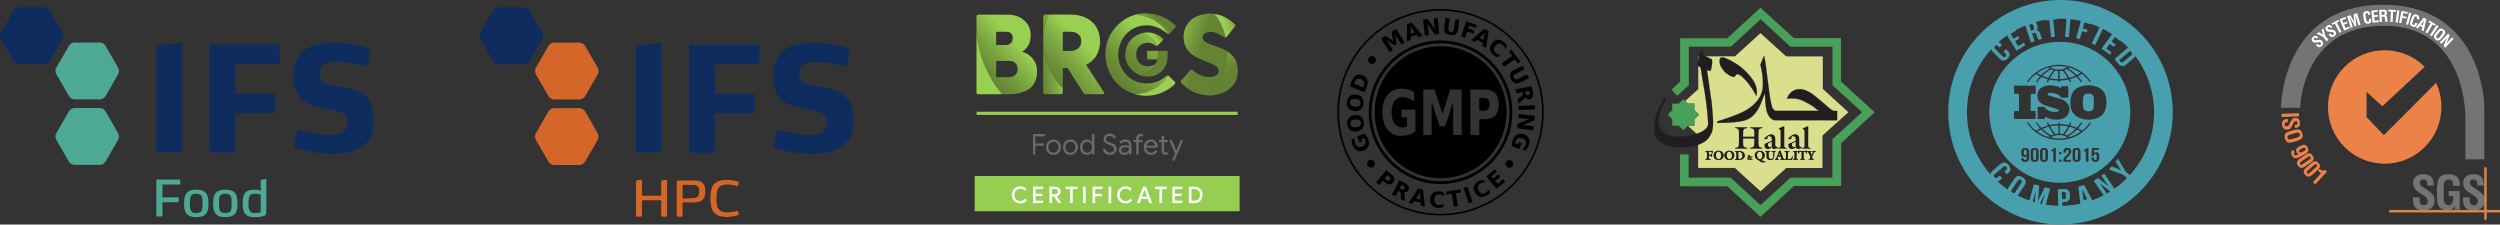 <svg xmlns="http://www.w3.org/2000/svg" xmlns:xlink="http://www.w3.org/1999/xlink" id="Capa_2" viewBox="0 0 936.07 84.07"><rect x="0" y="0" width="936.07" height="84.07" fill="#333333" stroke="none"/><defs><style>      .cls-1, .cls-2, .cls-3 {        fill: none;      }      .cls-4 {        fill: #48a0af;      }      .cls-5 {        fill: #dc8049;      }      .cls-6 {        fill: #737575;      }      .cls-7, .cls-8 {        fill: #211e20;      }      .cls-2 {        stroke: #48a0af;        stroke-miterlimit: 10;        stroke-width: 7px;      }      .cls-3 {        stroke: #211e20;        stroke-miterlimit: 3.86;        stroke-width: .07px;      }      .cls-9 {        fill: #d4662a;      }      .cls-10 {        fill: #49a059;      }      .cls-10, .cls-11, .cls-8, .cls-12 {        fill-rule: evenodd;      }      .cls-13 {        fill: #96ce51;        isolation: isolate;      }      .cls-14 {        clip-path: url(#clippath-11);      }      .cls-15 {        clip-path: url(#clippath-10);      }      .cls-16 {        clip-path: url(#clippath-13);      }      .cls-17 {        clip-path: url(#clippath-12);      }      .cls-11 {        fill: #dadf8e;      }      .cls-18 {        clip-path: url(#clippath-1);      }      .cls-19 {        clip-path: url(#clippath-3);      }      .cls-20 {        clip-path: url(#clippath-4);      }      .cls-21 {        clip-path: url(#clippath-2);      }      .cls-22 {        clip-path: url(#clippath-7);      }      .cls-23 {        clip-path: url(#clippath-6);      }      .cls-24 {        clip-path: url(#clippath-9);      }      .cls-25 {        clip-path: url(#clippath-8);      }      .cls-26 {        clip-path: url(#clippath-5);      }      .cls-27 {        fill: #eb8348;      }      .cls-28 {        fill: #fff;      }      .cls-29 {        fill: url(#Degradado_sin_nombre_174);      }      .cls-30 {        fill: url(#Degradado_sin_nombre_175);      }      .cls-31 {        fill: url(#Degradado_sin_nombre_174-13);      }      .cls-32 {        fill: url(#Degradado_sin_nombre_174-11);      }      .cls-33 {        fill: url(#Degradado_sin_nombre_174-12);      }      .cls-34 {        fill: url(#Degradado_sin_nombre_174-10);      }      .cls-35 {        fill: #4da896;      }      .cls-36 {        fill: #6b6b6b;      }      .cls-37 {        fill: #0f2c5f;      }      .cls-38 {        fill: url(#Degradado_sin_nombre_174-8);      }      .cls-39 {        fill: url(#Degradado_sin_nombre_174-7);      }      .cls-40 {        fill: url(#Degradado_sin_nombre_174-6);      }      .cls-41 {        fill: url(#Degradado_sin_nombre_174-5);      }      .cls-42 {        fill: url(#Degradado_sin_nombre_174-4);      }      .cls-43 {        fill: url(#Degradado_sin_nombre_174-3);      }      .cls-44 {        fill: url(#Degradado_sin_nombre_174-2);      }      .cls-45 {        fill: url(#Degradado_sin_nombre_174-9);      }      .cls-46 {        clip-path: url(#clippath);      }    </style><clipPath id="clippath"><path class="cls-1" d="M449.44,5.64c-2.49.73-4.42,2.25-5.54,4.63-.67,1.42-.85,2.94-.7,4.48.2,2.14,1.08,3.9,2.71,5.28.21.18.44.36.67.52.11.08.21.16.33.23.08.05.15.1.23.15.11.08.24.15.38.23.11.08.23.15.36.21.24.13.49.26.73.39.1.05.18.1.28.13.11.05.23.1.34.15.31.15.64.28.95.41.33.13.65.26.98.39.98.39,1.96.77,2.9,1.19.59.26,1.17.6,1.65,1.04.05.05.11.1.15.16.15.16.26.34.34.52s.13.38.15.57c.02.28,0,.54-.08.8-.03.08-.05.16-.1.23-.05.11-.11.21-.2.33-.08.1-.16.2-.26.29-.1.08-.21.18-.33.24-.21.15-.47.26-.72.36-.15.05-.31.1-.47.13-1.47.29-2.87.11-4.26-.39-.13-.05-.26-.1-.39-.16-.13-.05-.26-.11-.39-.18-.26-.11-.51-.26-.73-.39-.36-.21-.7-.44-1.04-.7-.23-.16-.46-.33-.67-.51-.44-.34-.73-.36-1.06-.03-.02.03-.05.05-.07.08-1.08,1.19-2.14,2.4-3.2,3.6-.18.2-.24.39-.23.57,0,.05.02.08.03.13.02.05.03.08.05.13.03.07.08.13.13.2.11.13.23.28.36.41.03.05.08.08.13.13.7.68,1.42,1.29,2.18,1.79.2.13.39.24.57.36.2.11.39.23.59.33,1.09.57,2.23.99,3.41,1.27.21.05.42.1.64.13.54.1,1.08.16,1.63.21.11.02.24.02.36.02,4.44-4.11,7.22-9.98,7.27-16.5-.29-.2-.6-.38-.93-.52-1.17-.59-2.41-1.01-3.64-1.48-.93-.36-1.88-.67-2.8-1.08-.46-.21-.91-.51-1.27-.86-.82-.8-.7-2.09.24-2.74.34-.24.77-.41,1.17-.49,1.24-.24,2.45-.05,3.57.49.82.39,1.6.88,2.4,1.32.28.16.49.23.67.18-.75-3.29-2.2-6.31-4.21-8.87-.51-.07-1.03-.1-1.55-.1-1.21.02-2.45.21-3.7.59Z"></path></clipPath><linearGradient id="Degradado_sin_nombre_175" data-name="Degradado sin nombre 175" x1="-2880.53" y1="3697.02" x2="-2879.77" y2="3697.02" gradientTransform="translate(87860.56 -58761.09) rotate(18.16) scale(22.48)" gradientUnits="userSpaceOnUse"><stop offset="0" stop-color="#99d052"></stop><stop offset=".21" stop-color="#92c74e"></stop><stop offset=".56" stop-color="#80ad44"></stop><stop offset="1" stop-color="#648434"></stop></linearGradient><clipPath id="clippath-1"><path class="cls-1" d="M397.93,18.93v-6.88c0-.08.07-.16.16-.16h2.89c1.89,0,3.86,1.06,3.86,3.41v.39c0,2.17-2.05,3.39-3.93,3.39h-2.82c-.08,0-.16-.07-.16-.15M392.53,5.46c-1.24,2.98-1.94,6.26-1.94,9.7,0,6.93,2.8,13.21,7.34,17.77v-7.44h1.79c.1.15.2.29.29.44,1.84,2.89,3.69,5.79,5.53,8.69.26.41.55.6.99.65.07,0,.13.02.2.02.41,0,.82,0,1.24-.02h5.01c.28,0,.34-.15.38-.21.15-.31-.11-.65-.29-.93-1.94-2.98-6.36-9.82-6.42-9.91.29-.15.59-.26.86-.42,1.92-1.14,3.23-2.82,3.9-5.04.51-1.65.59-3.33.34-5.02-.44-3-1.94-5.3-4.61-6.8-1.88-1.04-3.91-1.43-6.02-1.47-1.34-.02-2.69-.03-4.03-.03-1.55,0-3.05.02-4.55.02Z"></path></clipPath><linearGradient id="Degradado_sin_nombre_174" data-name="Degradado sin nombre 174" x1="-3183.59" y1="3901.96" x2="-3182.82" y2="3901.96" gradientTransform="translate(8503.62 113588.62) rotate(136.71) scale(22.61)" gradientUnits="userSpaceOnUse"><stop offset="0" stop-color="#99d052"></stop><stop offset=".41" stop-color="#7eaa42"></stop><stop offset=".79" stop-color="#6b8e37"></stop><stop offset="1" stop-color="#648434"></stop></linearGradient><clipPath id="clippath-2"><path class="cls-1" d="M372.99,28.73v-5.76c0-.08.07-.16.16-.16h5.02c1.57,0,2.84,1.27,2.84,2.84v.33c0,1.6-1.29,2.9-2.9,2.9h-4.96c-.1,0-.16-.07-.16-.15M372.98,16.7v-4.63c0-.08.07-.16.16-.16h3.9c1.19,0,2.15.96,2.15,2.14v.44c0,1.3-1.06,2.35-2.35,2.35h-3.72c-.08.02-.15-.05-.15-.13M366.47,5.51c-.6,0-.82.16-.85.68v5.45c.68,8.97,4.17,17.15,9.62,23.66.91,0,1.84-.02,2.76-.02,1.63-.02,3.23-.23,4.79-.75,1.58-.52,3-1.32,4.03-2.69.86-1.16,1.26-2.48,1.42-3.88.34-2.95-.55-5.53-2.95-7.32-.77-.57-1.61-.95-2.53-1.29.36-.28.82-.57,1.19-.95,1.14-1.11,1.76-2.51,1.92-4.08.33-3.15-.68-5.71-3.41-7.45-1.5-.95-3.18-1.35-4.92-1.37-1.88-.02-3.75-.02-5.64-.02-1.79.02-3.62.02-5.43.02Z"></path></clipPath><linearGradient id="Degradado_sin_nombre_174-2" data-name="Degradado sin nombre 174" x1="-3182.79" y1="3902.72" x2="-3182.02" y2="3902.72" xlink:href="#Degradado_sin_nombre_174"></linearGradient><clipPath id="clippath-3"><path class="cls-1" d="M424.8,5.6c-2.27.65-4.3,1.83-6.05,3.51-3.29,3.16-4.86,6.95-4.83,11.22v.18c.02.72.07,1.45.18,2.2v.05c.02.1.03.18.05.26.91,5.84,5.09,10.44,10.55,12.13h.16c5.27,0,9.9-2.76,12.52-6.91-.18-.05-.36,0-.59.16-.11.08-.31.24-.42.33-2.2,1.78-4.71,2.66-7.57,2.49-3.62-.2-6.46-1.83-8.36-4.86-1.99-3.13-2.25-6.51-.99-9.95,2.25-6.2,9.26-8.66,15.02-5.63.77.41,1.76,1.17,2.48,1.68.23.16.41.24.55.24-.03-.07-.08-.13-.13-.2-2.61-4.16-7.24-6.93-12.52-6.93h-.05v.02Z"></path></clipPath><linearGradient id="Degradado_sin_nombre_174-3" data-name="Degradado sin nombre 174" x1="-3184.38" y1="3901.22" x2="-3183.61" y2="3901.22" xlink:href="#Degradado_sin_nombre_174"></linearGradient><clipPath id="clippath-4"><path class="cls-1" d="M430.02,19.03c-.08,0-.15,0-.23.02-.2.03-.31.13-.31.33v2.53c0,.2.11.29.28.33.1.02,3.39.02,3.57.02.18-.67.26-1.39.26-2.12,0-.38-.02-.75-.07-1.11-1.16.02-2.33.02-3.51.02Z"></path></clipPath><linearGradient id="Degradado_sin_nombre_174-4" data-name="Degradado sin nombre 174" x1="-3184.66" y1="3900.96" x2="-3183.89" y2="3900.96" xlink:href="#Degradado_sin_nombre_174"></linearGradient><clipPath id="clippath-5"><path class="cls-1" d="M427.78,12.38c-.29.07-.57.16-.86.26-3.28,1.21-5.22,3.57-5.53,7.08-.02.23-.03.46-.03.68v.29c.03,2.38,1.08,4.44,3,6.02.73.6,1.5,1.08,2.3,1.4,2.84-.29,5.14-2.12,6.25-4.58-.33.46-.8.8-1.39,1.01-.82.31-1.66.36-2.53.23-1.32-.21-2.33-.88-3-2.04-.57-1.01-.7-2.09-.51-3.21.26-1.39,1.01-2.46,2.3-3.07,1.55-.73,3.08-.55,4.53.33.21.13.34.21.55.36.15.1.28.13.39.05-.95-2.36-2.98-4.19-5.48-4.81Z"></path></clipPath><linearGradient id="Degradado_sin_nombre_174-5" data-name="Degradado sin nombre 174" x1="-3184.66" y1="3900.96" x2="-3183.89" y2="3900.96" xlink:href="#Degradado_sin_nombre_174"></linearGradient><clipPath id="clippath-6"><path class="cls-1" d="M390.6,34.39c0,.67.2.86.86.88h5.64c.6,0,.8-.2.83-.8v-1.53c-4.53-4.57-7.34-10.84-7.34-17.77v19.22h0ZM391.5,5.46c-.7,0-.9.2-.9.88v8.81c0-3.44.68-6.72,1.94-9.7-.36.02-.7.02-1.04.02Z"></path></clipPath><linearGradient id="Degradado_sin_nombre_174-6" data-name="Degradado sin nombre 174" x1="-3288.72" y1="4152.45" x2="-3287.96" y2="4152.45" gradientTransform="translate(-31523.68 52831.62) rotate(172.77) scale(11.65)" xlink:href="#Degradado_sin_nombre_174"></linearGradient><clipPath id="clippath-7"><path class="cls-1" d="M365.62,34.62c.03.54.26.68.9.68h8.72c-5.45-6.51-8.94-14.69-9.62-23.66v22.97Z"></path></clipPath><linearGradient id="Degradado_sin_nombre_174-7" data-name="Degradado sin nombre 174" x1="-3347.82" y1="3971.11" x2="-3347.05" y2="3971.11" gradientTransform="translate(-5904.37 64456.26) rotate(145.43) scale(12.46)" xlink:href="#Degradado_sin_nombre_174"></linearGradient><clipPath id="clippath-8"><path class="cls-1" d="M427.44,5.07c-.91.1-1.79.28-2.66.52h.05c5.36,0,10.04,2.85,12.64,7.13.15,0,.29-.08.47-.24l.78-.78c.31-.31.62-.6.91-.91l.23-.23c.34-.36.46-.6.36-.85-.07-.16-.23-.33-.47-.54-3-2.63-6.65-4.17-10.6-4.17-.54-.03-1.13,0-1.71.08Z"></path></clipPath><linearGradient id="Degradado_sin_nombre_174-8" data-name="Degradado sin nombre 174" x1="-2361.61" y1="3885.4" x2="-2360.84" y2="3885.4" gradientTransform="translate(-8852.59 -34544.76) rotate(-46.33) scale(7.87)" xlink:href="#Degradado_sin_nombre_174"></linearGradient><clipPath id="clippath-9"><path class="cls-1" d="M424.85,35.16h-.16c1.45.46,2.98.7,4.58.72.64-.05,1.26-.08,1.89-.15,1.91-.23,3.78-.88,5.43-1.81.08-.05.16-.1.24-.13.23-.13.42-.26.65-.39.08-.05.16-.11.24-.16.16-.11.33-.23.49-.34s.33-.23.47-.36c.08-.05.15-.11.23-.18.07-.05.15-.11.21-.18.08-.07.15-.13.23-.2s.16-.15.23-.21c.07-.05.13-.11.18-.16.03-.03.07-.05.08-.08.31-.33.29-.6-.03-.95-.07-.07-.13-.15-.21-.21-.44-.47-.91-.91-1.37-1.37-.18-.18-.36-.34-.54-.52-.13-.13-.23-.2-.34-.23-2.59,4.14-7.22,6.91-12.51,6.91Z"></path></clipPath><linearGradient id="Degradado_sin_nombre_174-9" data-name="Degradado sin nombre 174" x1="-3048.09" y1="3230.4" x2="-3047.32" y2="3230.4" gradientTransform="translate(32460.59 1811.8) rotate(49.84) scale(7.22)" xlink:href="#Degradado_sin_nombre_174"></linearGradient><clipPath id="clippath-10"><path class="cls-1" d="M428.14,12.3s-.07.02-.11.02c-.08.02-.16.03-.24.07,2.49.64,4.53,2.45,5.48,4.81.05-.03.08-.07.13-.11.64-.68,1.32-1.27,1.96-1.96.24-.26.23-.41-.02-.67-.62-.65-1.34-1.17-2.17-1.55-1.14-.51-2.28-.77-3.44-.77-.54,0-1.06.05-1.58.16Z"></path></clipPath><linearGradient id="Degradado_sin_nombre_174-10" data-name="Degradado sin nombre 174" x1="-2150.81" y1="3810.86" x2="-2150.04" y2="3810.86" gradientTransform="translate(-4790.16 -24914.2) rotate(-41.27) scale(5.82)" xlink:href="#Degradado_sin_nombre_174"></linearGradient><clipPath id="clippath-11"><path class="cls-1" d="M433.6,20.14c0,.73-.1,1.43-.26,2.12-.02.13-.02.23-.03.31-.08.38-.23.68-.41.96-1.11,2.48-3.41,4.29-6.25,4.58.03.02.05.02.08.03.05.02.11.05.16.07.11.05.23.08.33.11.05.02.11.03.16.05.11.03.23.07.36.1.07.02.13.03.18.05.07.02.13.03.2.03.07.02.15.03.21.03.05.02.11.02.16.03.07.02.13.02.2.03.05,0,.11.02.18.02s.15.02.21.02c.2.02.39.02.57.02.82,0,1.66-.13,2.53-.38.15-.05.29-.1.44-.15.15-.05.28-.1.41-.16.05-.02.1-.05.15-.07.1-.05.2-.1.29-.15.05-.02.1-.05.15-.08.13-.07.24-.15.36-.21.11-.08.23-.16.34-.24.23-.16.42-.34.64-.54.08-.08.18-.18.26-.26.03-.03.07-.07.1-.11.11-.13.21-.26.33-.41.05-.05.08-.11.13-.18.08-.11.16-.23.23-.36.08-.11.15-.24.21-.38.07-.13.13-.26.2-.39.16-.33.29-.68.41-1.04.34-1.04.39-2.12.38-3.2v-1.04c0-.2-.15-.34-.34-.34h-3.28c.02.38.03.75.03,1.13Z"></path></clipPath><linearGradient id="Degradado_sin_nombre_174-11" data-name="Degradado sin nombre 174" x1="-2882.73" y1="3288.53" x2="-2881.96" y2="3288.53" gradientTransform="translate(33909.23 -8263.26) rotate(34.86) scale(7.89)" xlink:href="#Degradado_sin_nombre_174"></linearGradient><clipPath id="clippath-12"><path class="cls-1" d="M454.69,5.19c2.01,2.58,3.47,5.59,4.21,8.87.16-.03.29-.15.46-.34.98-1.22,1.97-2.45,2.94-3.67.38-.47.36-.75-.13-1.16-.55-.47-1.11-.95-1.7-1.35-1.81-1.29-3.75-2.09-5.77-2.35Z"></path></clipPath><linearGradient id="Degradado_sin_nombre_174-12" data-name="Degradado sin nombre 174" x1="-2640.98" y1="3719.89" x2="-2640.21" y2="3719.89" gradientTransform="translate(16530.51 -56614.44) rotate(-19.52) scale(12.9)" xlink:href="#Degradado_sin_nombre_174"></linearGradient><clipPath id="clippath-13"><path class="cls-1" d="M452.21,35.74c.1,0,.2.02.29.02,1.43-.02,2.66-.18,3.82-.49.2-.05.38-.11.57-.16.2-.07.38-.13.55-.2.21-.08.42-.16.64-.26,1.14-.51,2.15-1.19,3.02-2.07.23-.24.46-.51.67-.77.08-.1.15-.2.23-.29.07-.1.13-.2.2-.31.13-.2.24-.41.36-.62.11-.21.21-.42.29-.64.13-.33.24-.65.33-.98.21-.75.29-1.53.31-2.33v-.08c0-.52-.05-1.04-.11-1.57-.02-.16-.05-.33-.08-.47-.02-.07-.02-.13-.03-.2-.02-.08-.03-.18-.07-.26-.02-.07-.03-.15-.05-.21-.02-.03-.02-.05-.02-.08-.02-.07-.03-.13-.05-.2-.02-.05-.03-.1-.05-.15-.02-.07-.05-.13-.07-.18,0-.02-.02-.03-.02-.05-.03-.08-.07-.16-.1-.26-.03-.08-.07-.16-.11-.26-.03-.08-.08-.16-.11-.24-.03-.05-.05-.11-.08-.16-.1-.2-.21-.38-.33-.55-.03-.05-.07-.08-.08-.13-.05-.07-.1-.15-.15-.21-.07-.08-.13-.16-.2-.23-.07-.08-.13-.15-.2-.23s-.13-.15-.21-.21c-.11-.11-.24-.23-.38-.34-.47-.41-.98-.78-1.5-1.13-.07,6.51-2.85,12.38-7.29,16.5Z"></path></clipPath><linearGradient id="Degradado_sin_nombre_174-13" data-name="Degradado sin nombre 174" x1="-2966.97" y1="3545.89" x2="-2966.2" y2="3545.89" gradientTransform="translate(64241.24 -8474.04) rotate(42.49) scale(13.92)" xlink:href="#Degradado_sin_nombre_174"></linearGradient></defs><g id="Capa_1-2" data-name="Capa_1"><g><g><path class="cls-37" d="M140.06,45.15c0-10.39-6.56-11.72-12.49-12.7-4.29-.7-7.96-1.05-7.96-4.88s3.1-4.43,6.44-4.43c3.5,0,6.91.82,10.39,1.63.93.21,1.24-.33,1.33-.82l.77-4.48c.16-.98-.47-1.38-1.14-1.59-1.19-.37-6.44-1.87-12.49-1.87-8.61,0-15.03,2.8-15.03,12.7s7.17,11.23,12.39,12.09c4.39.77,7.84,1.05,7.84,5.04,0,3.66-2.85,4.64-6.72,4.64-4.48,0-9.71-1.59-10.9-1.87-.72-.21-1.4.05-1.49.86l-.72,4.27c-.21,1.21.26,1.59.89,1.8.89.33,6.61,2.08,13.84,2.08,7.94.05,15.05-3.03,15.05-12.49M104.75,23.14v-5.67c0-.49-.37-.82-.82-.82h-24.58c-.47,0-.93.37-.93.89v38.68c0,.49.47.89.93.89h7.84c.51,0,.93-.37.93-.89v-13.79h14.1c.47,0,.82-.33.82-.82v-5.7c0-.49-.37-.82-.82-.82h-14.1v-11.11h15.8c.47,0,.82-.33.82-.84M68.24,56.26V16.74c0-.44-.26-.86-.82-.82l-8.01,1.05c-.51.05-.89.33-.89.77v38.51c0,.49.42.82.89.82h8.01c.47,0,.82-.33.82-.82"></path><path class="cls-37" d="M5.04,3.98s.72-1.24,2.15-1.24h9.43s1.42,0,2.15,1.24l4.71,8.17s.72,1.24,0,2.47l-4.71,8.17s-.72,1.24-2.15,1.24H7.18s-1.42,0-2.15-1.24L.32,14.62s-.72-1.24,0-2.47L5.04,3.98Z"></path><path class="cls-35" d="M25.79,41.69s.72-1.24,2.15-1.24h9.43s1.42,0,2.15,1.24l4.71,8.17s.72,1.24,0,2.47l-4.71,8.17s-.72,1.24-2.15,1.24h-9.43s-1.42,0-2.15-1.24l-4.71-8.17s-.72-1.24,0-2.47l4.71-8.17Z"></path><path class="cls-35" d="M25.79,17.16s.72-1.24,2.15-1.24h9.43s1.42,0,2.15,1.24l4.71,8.17s.72,1.24,0,2.47l-4.71,8.17s-.72,1.24-2.15,1.24h-9.43s-1.42,0-2.15-1.24l-4.71-8.17s-.72-1.24,0-2.47l4.71-8.17Z"></path><path class="cls-35" d="M97.63,79.53c-.19.05-1.05.26-2.03.26-1.7,0-2.57-.35-2.57-3.64s.72-3.59,2.52-3.59c.93,0,1.87.21,2.08.26v6.72h0ZM99.73,79.48v-12.18c0-.16-.09-.33-.33-.28l-1.52.3c-.19.05-.28.14-.28.33v2.61l.19,1.1c-.44-.12-1.42-.35-2.71-.35-3.31,0-4.22,1.75-4.22,5.18,0,3.71,1.05,5.13,4.69,5.13,1.33,0,2.29-.21,3.01-.4,1.14-.3,1.17-.89,1.17-1.45M86.73,76.17c0,2.29-.09,3.62-2.36,3.62s-2.38-1.33-2.38-3.62.09-3.64,2.38-3.64c2.26.02,2.36,1.35,2.36,3.64M88.92,76.17c0-2.87-.49-5.16-4.55-5.16s-4.57,2.31-4.57,5.16.51,5.13,4.57,5.13c4.06.02,4.55-2.29,4.55-5.13M75.85,76.17c0,2.29-.09,3.62-2.36,3.62s-2.38-1.33-2.38-3.62.09-3.64,2.38-3.64c2.26.02,2.36,1.35,2.36,3.64M78.05,76.17c0-2.87-.49-5.16-4.55-5.16s-4.57,2.31-4.57,5.16.51,5.13,4.57,5.13,4.55-2.29,4.55-5.13M67.5,68.77v-1.24c0-.16-.14-.3-.3-.3h-8.33c-.16,0-.33.14-.33.3v13.23c0,.16.14.3.33.3h1.63c.16,0,.33-.14.33-.3v-5.04h5.77c.16,0,.3-.14.3-.3v-1.24c0-.14-.14-.28-.3-.28h-5.77v-4.81h6.37c.16-.02.3-.14.3-.33"></path></g><g><path d="M249.81,74.24c0,2.11,0,4.23,0,6.34,0,.53-.07.59-.6.6-.39,0-.77,0-1.16,0-.37.01-.52-.14-.51-.52.01-1.7,0-3.4.01-5.1,0-.38-.07-.52-.5-.52-2.07.02-4.15.02-6.22,0-.35,0-.45.1-.45.45.02,1.69,0,3.38,0,5.06,0,.58-.04.63-.64.63-.32,0-.64,0-.96,0-.62,0-.67-.05-.67-.65,0-2.96,0-5.93,0-8.89,0-1.2.01-2.39,0-3.59,0-.37.13-.53.49-.56.42-.04.84-.12,1.26-.17.44-.06.52,0,.52.45,0,1.65.01,3.3,0,4.94,0,.37.09.5.48.5,2.09-.02,4.18-.02,6.26,0,.34,0,.43-.1.42-.43-.02-1.58,0-3.16-.01-4.75,0-.36.12-.51.46-.54.42-.04.84-.12,1.26-.17.46-.06.55,0,.55.47,0,2.15,0,4.31,0,6.46Z"></path><path d="M268.3,74.33c0,.89.02,1.78.24,2.65.39,1.53,1.33,2.31,2.91,2.44,1.45.13,2.86-.07,4.27-.42.6-.15.64-.12.76.49.2,1.03.38,1-.79,1.31-1.82.48-3.67.61-5.53.3-2.16-.36-3.46-1.65-3.91-3.78-.43-1.99-.43-3.99-.02-5.98.49-2.32,1.79-3.55,4.12-3.89,1.95-.28,3.87-.13,5.76.47.55.17.58.23.47.8-.22,1.08-.02,1.11-1.24.81-1.23-.3-2.48-.49-3.75-.36-1.96.19-2.92,1.12-3.17,3.1-.08.67-.11,1.35-.1,2.03Z"></path><path d="M264,70.22c-.29-1.38-1.11-2.23-2.5-2.53-.47-.1-.94-.16-1.42-.16-2.04,0-4.07,0-6.11,0-.61,0-.67.05-.67.65,0,2.05,0,4.09,0,6.14,0,2.09,0,4.17,0,6.26,0,.49.1.58.58.59.39,0,.77,0,1.16,0,.49,0,.57-.09.57-.59,0-1.45,0-2.9,0-4.35,0-.32.1-.41.41-.4,1.09.03,2.18.06,3.27.05.7,0,1.41-.05,2.1-.21,1.46-.33,2.35-1.22,2.63-2.7.17-.93.17-1.85-.02-2.77ZM261.7,72.6c-.16.79-.64,1.26-1.42,1.43-.79.17-1.59.15-2.38.2-.65.04-1.3.05-1.95.09-.25.01-.33-.08-.33-.32,0-.74,0-1.49,0-2.23,0-.72,0-1.44,0-2.15,0-.27.08-.38.36-.37,1.29.02,2.58-.03,3.87.06,1.21.09,1.84.71,1.92,1.91.03.46.03.93-.07,1.39Z"></path><path class="cls-37" d="M319.63,45.19c0-10.39-6.56-11.72-12.49-12.7-4.29-.7-7.96-1.05-7.96-4.88s3.1-4.43,6.44-4.43c3.5,0,6.91.82,10.39,1.63.93.21,1.24-.33,1.33-.82l.77-4.48c.16-.98-.47-1.38-1.14-1.59-1.19-.37-6.44-1.87-12.49-1.87-8.61,0-15.03,2.8-15.03,12.7s7.17,11.23,12.39,12.09c4.39.77,7.84,1.05,7.84,5.04,0,3.66-2.85,4.64-6.72,4.64-4.48,0-9.71-1.59-10.9-1.87-.72-.21-1.4.05-1.49.86l-.72,4.27c-.21,1.21.26,1.59.89,1.8.89.33,6.61,2.08,13.84,2.08,7.94.05,15.05-3.03,15.05-12.49M284.32,23.18v-5.67c0-.49-.37-.82-.82-.82h-24.58c-.47,0-.93.37-.93.89v38.68c0,.49.47.89.93.89h7.84c.51,0,.93-.37.93-.89v-13.79h14.1c.47,0,.82-.33.82-.82v-5.7c0-.49-.37-.82-.82-.82h-14.1v-11.11h15.8c.47,0,.82-.33.82-.84M247.81,56.3V16.78c0-.44-.26-.86-.82-.82l-8.01,1.05c-.51.05-.89.33-.89.77v38.51c0,.49.42.82.89.82h8.01c.47,0,.82-.33.82-.82"></path><path class="cls-37" d="M184.61,4.01s.72-1.24,2.15-1.24h9.43s1.42,0,2.15,1.24l4.71,8.17s.72,1.24,0,2.47l-4.71,8.17s-.72,1.24-2.15,1.24h-9.43s-1.42,0-2.15-1.24l-4.71-8.17s-.72-1.24,0-2.47l4.71-8.17Z"></path><path class="cls-9" d="M205.36,41.73s.72-1.24,2.15-1.24h9.43s1.42,0,2.15,1.24l4.71,8.17s.72,1.24,0,2.47l-4.71,8.17s-.72,1.24-2.15,1.24h-9.43s-1.42,0-2.15-1.24l-4.71-8.17s-.72-1.24,0-2.47l4.71-8.17Z"></path><path class="cls-9" d="M205.36,17.2s.72-1.24,2.15-1.24h9.43s1.42,0,2.15,1.24l4.71,8.17s.72,1.24,0,2.47l-4.71,8.17s-.72,1.24-2.15,1.24h-9.43s-1.42,0-2.15-1.24l-4.71-8.17s-.72-1.24,0-2.47l4.71-8.17Z"></path><path class="cls-9" d="M249.81,74.24c0,2.11,0,4.23,0,6.34,0,.53-.07.59-.6.6-.39,0-.77,0-1.16,0-.37.01-.52-.14-.51-.52.01-1.7,0-3.4.01-5.1,0-.38-.07-.52-.5-.52-2.07.02-4.15.02-6.22,0-.35,0-.45.1-.45.45.02,1.69,0,3.38,0,5.06,0,.58-.04.63-.64.63-.32,0-.64,0-.96,0-.62,0-.67-.05-.67-.65,0-2.96,0-5.93,0-8.89,0-1.2.01-2.39,0-3.59,0-.37.13-.53.49-.56.42-.04.84-.12,1.26-.17.44-.06.52,0,.52.45,0,1.65.01,3.3,0,4.94,0,.37.09.5.48.5,2.09-.02,4.18-.02,6.26,0,.34,0,.43-.1.42-.43-.02-1.58,0-3.16-.01-4.75,0-.36.12-.51.46-.54.42-.04.84-.12,1.26-.17.46-.06.55,0,.55.47,0,2.15,0,4.31,0,6.46Z"></path><path class="cls-9" d="M268.3,74.33c0,.89.02,1.78.24,2.65.39,1.53,1.33,2.31,2.91,2.44,1.45.13,2.86-.07,4.27-.42.6-.15.64-.12.76.49.2,1.03.38,1-.79,1.31-1.82.48-3.67.61-5.53.3-2.16-.36-3.46-1.65-3.91-3.78-.43-1.99-.43-3.99-.02-5.98.49-2.32,1.79-3.55,4.12-3.89,1.95-.28,3.87-.13,5.76.47.55.17.58.23.47.8-.22,1.08-.02,1.11-1.24.81-1.23-.3-2.48-.49-3.75-.36-1.96.19-2.92,1.12-3.17,3.1-.08.67-.11,1.35-.1,2.03Z"></path><path class="cls-9" d="M264,70.22c-.29-1.38-1.11-2.23-2.5-2.53-.47-.1-.94-.16-1.42-.16-2.04,0-4.07,0-6.11,0-.61,0-.67.05-.67.65,0,2.05,0,4.09,0,6.14,0,2.09,0,4.17,0,6.26,0,.49.1.58.58.59.39,0,.77,0,1.16,0,.49,0,.57-.09.57-.59,0-1.45,0-2.9,0-4.35,0-.32.1-.41.41-.4,1.09.03,2.18.06,3.27.05.7,0,1.41-.05,2.1-.21,1.46-.33,2.35-1.22,2.63-2.7.17-.93.17-1.85-.02-2.77ZM261.7,72.6c-.16.79-.64,1.26-1.42,1.43-.79.17-1.59.15-2.38.2-.65.04-1.3.05-1.95.09-.25.01-.33-.08-.33-.32,0-.74,0-1.49,0-2.23,0-.72,0-1.44,0-2.15,0-.27.08-.38.36-.37,1.29.02,2.58-.03,3.87.06,1.21.09,1.84.71,1.92,1.91.03.46.03.93-.07,1.39Z"></path></g><g><g><g class="cls-46"><polygon class="cls-30" points="443.79 -.06 468.55 8.06 457.78 40.88 433.03 32.76 443.79 -.06"></polygon></g><g class="cls-18"><polygon class="cls-29" points="428.42 21.3 401.38 46.77 375.72 19.52 402.75 -5.95 428.42 21.3"></polygon></g><g class="cls-21"><polygon class="cls-44" points="403.45 21.3 376.42 46.77 350.75 19.52 377.79 -5.95 403.45 21.3"></polygon></g><g class="cls-19"><polygon class="cls-43" points="452.96 21.3 425.93 46.77 400.26 19.52 427.3 -5.95 452.96 21.3"></polygon></g><g class="cls-20"><polygon class="cls-42" points="461.41 21.3 434.37 46.77 408.71 19.52 435.74 -5.95 461.41 21.3"></polygon></g><g class="cls-26"><polygon class="cls-41" points="461.41 21.3 434.37 46.77 408.71 19.52 435.74 -5.95 461.41 21.3"></polygon></g><g class="cls-23"><polygon class="cls-40" points="401.66 34.8 390.72 36.19 386.87 5.94 397.81 4.55 401.66 34.8"></polygon></g><g class="cls-22"><polygon class="cls-39" points="386.3 27.71 368.72 39.82 354.57 19.28 372.15 7.16 386.3 27.71"></polygon></g><g class="cls-25"><polygon class="cls-38" points="420.92 9.02 432.22 -2.8 444.22 8.66 432.93 20.5 420.92 9.02"></polygon></g><g class="cls-24"><polygon class="cls-45" points="433.72 20.61 443.92 32.7 431.12 43.49 420.92 31.41 433.72 20.61"></polygon></g><g class="cls-15"><polygon class="cls-34" points="425.29 14.34 432.18 8.27 438.09 14.99 431.17 21.05 425.29 14.34"></polygon></g><g class="cls-14"><polygon class="cls-32" points="430.08 14.09 441.71 22.18 433.73 33.64 422.11 25.54 430.08 14.09"></polygon></g><g class="cls-17"><polygon class="cls-33" points="451.9 6.17 461.78 2.66 465.46 13.06 455.58 16.57 451.9 6.17"></polygon></g><g class="cls-16"><polygon class="cls-31" points="457.34 13.62 471.69 26.76 458.32 41.35 443.97 28.21 457.34 13.62"></polygon></g></g><g><path class="cls-36" d="M386.77,50.2h4.42v.87h-3.52v2.62h3.18v.85h-3.18v3.31h-.9v-7.65Z"></path><path class="cls-36" d="M393.01,57.63c-.43-.26-.76-.61-1-1.05-.24-.44-.36-.93-.36-1.46s.12-1.02.36-1.46c.24-.44.57-.79,1-1.05.43-.26.91-.38,1.44-.38s1.01.13,1.44.38c.43.26.76.61,1,1.05.24.44.36.93.36,1.46s-.12,1.02-.36,1.46c-.24.44-.57.79-1,1.05-.43.26-.91.38-1.44.38s-1.01-.13-1.44-.38ZM395.38,56.94c.29-.17.52-.41.69-.72.17-.31.26-.68.26-1.1s-.09-.79-.26-1.1c-.17-.31-.41-.55-.69-.72-.29-.17-.6-.25-.93-.25s-.65.08-.94.25c-.29.17-.53.41-.7.72s-.26.68-.26,1.1.09.79.26,1.1.41.55.7.72c.29.17.61.25.94.25s.65-.08.93-.25Z"></path><path class="cls-36" d="M399.37,57.63c-.43-.26-.76-.61-1-1.05-.24-.44-.36-.93-.36-1.46s.12-1.02.36-1.46c.24-.44.57-.79,1-1.05.43-.26.91-.38,1.44-.38s1.01.13,1.44.38c.43.26.76.61,1,1.05.24.44.36.93.36,1.46s-.12,1.02-.36,1.46c-.24.44-.57.79-1,1.05-.43.26-.91.38-1.44.38s-1.01-.13-1.44-.38ZM401.75,56.94c.29-.17.52-.41.69-.72.17-.31.26-.68.26-1.1s-.09-.79-.26-1.1c-.17-.31-.41-.55-.69-.72-.29-.17-.6-.25-.93-.25s-.65.08-.94.25c-.29.17-.53.41-.7.72s-.26.68-.26,1.1.09.79.26,1.1.41.55.7.72c.29.17.61.25.94.25s.65-.08.93-.25Z"></path><path class="cls-36" d="M405.66,57.64c-.39-.25-.71-.59-.93-1.03-.23-.44-.34-.93-.34-1.49s.11-1.04.34-1.48c.23-.44.54-.79.93-1.04.4-.25.83-.37,1.32-.37.42,0,.79.09,1.12.28.33.19.58.42.75.7h.04l-.04-.76v-2.25h.91v7.65h-.87v-.8h-.04c-.17.27-.42.5-.75.69-.33.19-.7.28-1.12.28-.48,0-.92-.12-1.32-.37ZM407.98,56.94c.27-.17.49-.41.66-.73.17-.31.25-.68.25-1.09s-.08-.78-.25-1.09c-.17-.31-.39-.56-.66-.73-.27-.17-.57-.26-.89-.26s-.61.09-.89.26c-.28.17-.5.41-.67.73-.17.32-.25.68-.25,1.08s.08.77.25,1.08c.17.32.39.56.67.73.28.17.57.26.89.26s.62-.09.89-.26Z"></path><path class="cls-36" d="M413.93,57.47c-.5-.36-.84-.87-1.03-1.53l.87-.35c.12.46.35.83.67,1.12.33.29.71.44,1.15.44s.82-.12,1.12-.36c.31-.24.46-.56.46-.98,0-.36-.13-.65-.39-.88-.26-.23-.69-.45-1.28-.65l-.48-.17c-.54-.19-.98-.44-1.32-.76-.34-.31-.51-.75-.51-1.3,0-.36.1-.7.3-1.01.2-.31.48-.56.83-.74.36-.19.75-.28,1.2-.28s.83.08,1.15.25c.33.16.59.36.79.6.2.23.33.47.41.69l-.85.36c-.07-.26-.23-.5-.49-.72-.25-.21-.59-.32-1-.32-.39,0-.73.11-1,.33-.28.22-.42.5-.42.83,0,.3.12.54.35.73.23.19.59.37,1.07.53l.5.17c.65.23,1.15.53,1.52.88s.54.83.54,1.44c0,.49-.13.9-.38,1.24s-.57.58-.96.74-.78.23-1.19.23c-.6,0-1.15-.18-1.64-.54Z"></path><path class="cls-36" d="M419.92,57.78c-.31-.16-.56-.37-.73-.65-.17-.27-.26-.59-.26-.93,0-.58.22-1.03.65-1.35.43-.32.98-.49,1.64-.49.33,0,.63.04.91.11s.5.15.65.25v-.33c0-.41-.14-.73-.43-.98s-.64-.37-1.08-.37c-.31,0-.59.07-.84.2-.26.13-.46.31-.61.55l-.68-.51c.21-.33.51-.58.88-.77.37-.18.79-.28,1.24-.28.74,0,1.32.19,1.75.58.42.39.64.92.64,1.59v3.45h-.87v-.78h-.04c-.16.26-.39.49-.7.67-.31.19-.67.28-1.06.28s-.75-.08-1.07-.23ZM421.93,56.98c.26-.16.47-.37.63-.63.16-.26.23-.55.23-.87-.17-.11-.38-.21-.63-.28-.25-.07-.51-.11-.79-.11-.5,0-.87.1-1.13.31-.25.21-.38.47-.38.8,0,.3.11.54.34.73.23.19.52.28.87.28.31,0,.59-.08.85-.23Z"></path><path class="cls-36" d="M425.44,53.22h-1v-.82h1v-.59c0-.34.08-.64.24-.9.16-.26.37-.45.63-.59.26-.14.56-.21.88-.21s.57.04.8.13v.89c-.13-.05-.25-.09-.36-.12s-.25-.05-.41-.05c-.23,0-.44.08-.61.25-.17.17-.26.4-.26.7v.49h1.4v.82h-1.4v4.62h-.91v-4.62Z"></path><path class="cls-36" d="M429.55,57.64c-.41-.25-.74-.59-.97-1.03-.23-.44-.35-.93-.35-1.48s.11-1.01.33-1.45c.22-.44.53-.79.92-1.06s.86-.4,1.39-.4,1,.12,1.39.36c.39.24.69.57.9.99.21.42.32.9.32,1.44,0,.11-.01.2-.03.28h-4.3c.02.41.12.76.3,1.05.18.29.4.5.68.64.27.14.56.21.86.21.7,0,1.24-.33,1.61-.98l.77.37c-.24.44-.55.79-.96,1.05-.4.26-.89.38-1.46.38-.52,0-.99-.12-1.4-.37ZM432.52,54.55c-.01-.23-.08-.46-.19-.68-.11-.23-.29-.42-.54-.58-.25-.16-.55-.23-.92-.23-.43,0-.79.14-1.08.41-.3.27-.49.64-.58,1.08h3.32Z"></path><path class="cls-36" d="M435.86,57.82c-.19-.07-.35-.17-.48-.29-.14-.14-.25-.29-.32-.47-.07-.18-.11-.4-.11-.65v-3.19h-.95v-.82h.95v-1.54h.91v1.54h1.32v.82h-1.32v2.97c0,.3.06.52.17.66.14.16.33.23.59.23.21,0,.41-.06.6-.18v.89c-.11.05-.22.09-.33.11s-.25.03-.42.03c-.22,0-.43-.04-.61-.11Z"></path><path class="cls-36" d="M440.01,57.5l-2.25-5.11h.98l1.71,4.05h.02l1.64-4.05h.98l-3.36,7.75h-.94l1.22-2.65Z"></path></g><rect class="cls-13" x="365.67" y="41.83" width="97.76" height="1.2"></rect><rect class="cls-13" x="364.95" y="65.91" width="99.2" height="13.18"></rect><g><path class="cls-28" d="M380.42,75.77c-.49-.28-.88-.67-1.16-1.16s-.42-1.04-.42-1.64.14-1.14.42-1.64c.28-.49.67-.88,1.16-1.16.49-.28,1.04-.42,1.64-.42.47,0,.89.09,1.27.26.38.17.72.42,1.01.75l-.69.66c-.21-.25-.45-.44-.71-.57-.26-.12-.56-.19-.89-.19-.41,0-.79.09-1.13.28s-.61.46-.81.81c-.2.35-.3.75-.3,1.21s.1.86.3,1.21c.2.35.47.62.81.81s.72.28,1.13.28c.69,0,1.28-.29,1.76-.86l.7.67c-.3.35-.66.62-1.08.82s-.88.29-1.38.29c-.6,0-1.14-.14-1.64-.42Z"></path><path class="cls-28" d="M386.8,69.88h3.75v.92h-2.79v1.71h2.51v.91h-2.51v1.71h2.79v.92h-3.75v-6.18Z"></path><path class="cls-28" d="M392.96,69.88h2.17c.37,0,.7.08,1.01.24.3.16.54.39.72.67.18.29.26.61.26.97,0,.41-.13.78-.4,1.1-.27.32-.6.54-1.01.65v.04s1.68,2.44,1.68,2.44v.05h-1.12l-1.63-2.42h-.72v2.42h-.97v-6.18ZM395.11,72.74c.29,0,.53-.09.73-.28.2-.18.3-.42.3-.71,0-.16-.04-.32-.12-.47-.08-.15-.2-.27-.35-.37-.15-.09-.33-.14-.53-.14h-1.22v1.96h1.18Z"></path><path class="cls-28" d="M400.7,70.8h-1.73v-.92h4.42v.92h-1.73v5.25h-.97v-5.25Z"></path><path class="cls-28" d="M405.53,69.88h.97v6.18h-.97v-6.18Z"></path><path class="cls-28" d="M409.11,69.88h3.75v.92h-2.79v1.78h2.51v.91h-2.51v2.56h-.97v-6.18Z"></path><path class="cls-28" d="M415.09,69.88h.97v6.18h-.97v-6.18Z"></path><path class="cls-28" d="M419.86,75.77c-.49-.28-.88-.67-1.16-1.16s-.42-1.04-.42-1.64.14-1.14.42-1.64c.28-.49.67-.88,1.16-1.16.49-.28,1.04-.42,1.64-.42.47,0,.89.09,1.27.26.38.17.72.42,1.01.75l-.69.66c-.21-.25-.45-.44-.71-.57-.26-.12-.56-.19-.89-.19-.41,0-.79.09-1.13.28s-.61.46-.81.81c-.2.35-.3.75-.3,1.21s.1.86.3,1.21c.2.35.47.62.81.81s.72.28,1.13.28c.69,0,1.28-.29,1.76-.86l.7.67c-.3.35-.66.62-1.08.82s-.88.29-1.38.29c-.6,0-1.14-.14-1.64-.42Z"></path><path class="cls-28" d="M427.99,69.88h1.1l2.32,6.18h-1.07l-.55-1.58h-2.49l-.56,1.58h-1.07l2.32-6.18ZM429.46,73.58l-.66-1.84-.24-.72h-.05l-.24.72-.66,1.84h1.85Z"></path><path class="cls-28" d="M434.15,70.8h-1.73v-.92h4.42v.92h-1.73v5.25h-.97v-5.25Z"></path><path class="cls-28" d="M438.98,69.88h3.75v.92h-2.79v1.71h2.51v.91h-2.51v1.71h2.79v.92h-3.75v-6.18Z"></path><path class="cls-28" d="M445.14,69.88h1.98c.64,0,1.2.13,1.67.39s.84.62,1.1,1.09c.26.47.38,1.01.38,1.61s-.13,1.14-.38,1.61c-.26.47-.62.83-1.1,1.09s-1.03.39-1.67.39h-1.98v-6.18ZM447.1,75.13c.69,0,1.23-.19,1.62-.57.39-.38.58-.91.58-1.59s-.19-1.2-.58-1.59c-.39-.39-.93-.58-1.62-.58h-.99v4.33h.99Z"></path></g></g><g><path d="M539.39,68.92c-14.82,0-26.89-12.06-26.89-26.89s12.06-26.88,26.89-26.88,26.88,12.06,26.88,26.88-12.06,26.89-26.88,26.89ZM539.39,16.22c-14.23,0-25.82,11.58-25.82,25.82s11.58,25.82,25.82,25.82,25.82-11.58,25.82-25.82-11.58-25.82-25.82-25.82Z"></path><path d="M577.78,37.66c1.21,10.6-2,20.69-8.15,28.43-6.16,7.74-15.27,13.13-25.87,14.34-10.6,1.21-20.69-2-28.43-8.15-7.74-6.16-13.13-15.27-14.34-25.87-1.21-10.6,2-20.69,8.15-28.43,6.16-7.74,15.27-13.13,25.87-14.34,10.6-1.21,20.69,2,28.43,8.15,7.74,6.16,13.13,15.27,14.34,25.87h0ZM569.14,65.7c6.06-7.61,9.21-17.54,8.02-27.97-1.19-10.43-6.49-19.39-14.1-25.44-7.61-6.06-17.54-9.21-27.97-8.02-10.43,1.19-19.39,6.49-25.44,14.1-6.06,7.61-9.21,17.54-8.02,27.97,1.19,10.43,6.49,19.39,14.1,25.45,7.61,6.06,17.54,9.21,27.97,8.02,10.43-1.19,19.39-6.49,25.45-14.1h0Z"></path><g><path class="cls-12" d="M555.71,36.68h-1.84v4.77h1.84c.65,0,1.15-.21,1.5-.62.35-.42.53-1.01.53-1.77s-.18-1.35-.53-1.76c-.35-.41-.85-.62-1.5-.62Z"></path><path class="cls-12" d="M539.39,17.33c-13.64,0-24.7,11.06-24.7,24.7s11.06,24.7,24.7,24.7,24.7-11.06,24.7-24.7-11.06-24.7-24.7-24.7ZM529.96,49.28c-.83.53-1.69.93-2.59,1.2-.89.27-1.82.4-2.77.4-2.15,0-3.86-.8-5.11-2.38-1.25-1.59-1.88-3.74-1.88-6.46s.64-4.91,1.92-6.49c1.28-1.57,3.03-2.36,5.26-2.36.86,0,1.68.11,2.47.32.79.21,1.53.53,2.23.95v3.53c-.72-.54-1.44-.95-2.15-1.21-.71-.27-1.43-.4-2.14-.4-1.33,0-2.35.49-3.07,1.47-.72.98-1.08,2.38-1.08,4.2s.35,3.2,1.04,4.18c.69.98,1.68,1.47,2.95,1.47.35,0,.67-.03.97-.09.29-.06.56-.15.8-.27v-3.32h-2.04v-2.95h5.19v8.21ZM547.27,50.55h-3.15v-12.48l-2.98,9.2h-2.11l-2.98-9.2v12.48h-3.15v-17.06h4.24l2.94,9.13,2.96-9.13h4.24v17.06ZM556.07,44.63h-2.19v5.92h-3.33v-17.06h5.53c1.64,0,2.91.48,3.79,1.45.88.96,1.32,2.34,1.32,4.11s-.44,3.17-1.32,4.13c-.88.96-2.14,1.45-3.79,1.45Z"></path></g><path d="M566.04,60.2c.16.12.29.26.39.42.1.16.16.33.19.52.03.2.01.38-.03.56-.05.18-.13.35-.24.51-.12.16-.26.29-.42.38-.16.1-.34.16-.53.19-.2.03-.39.02-.57-.02-.18-.04-.35-.13-.51-.24-.16-.12-.29-.26-.39-.42-.1-.16-.16-.34-.19-.53-.03-.19-.02-.38.03-.56.05-.18.13-.36.25-.52.12-.16.26-.29.42-.38.16-.1.34-.16.53-.19.19-.03.38-.02.56.03.18.05.36.13.52.25h0ZM566.17,54.75c-.04-.43-.03-.85.03-1.27.06-.42.17-.84.33-1.25.36-.93.91-1.57,1.64-1.92.73-.35,1.55-.35,2.45,0,.91.34,1.52.89,1.83,1.64s.28,1.61-.09,2.58c-.14.37-.31.72-.52,1.03-.2.32-.43.6-.69.85l-1.17-.44c.3-.25.55-.51.76-.78.21-.28.37-.57.49-.88.22-.58.23-1.08.02-1.52-.2-.43-.61-.77-1.21-.99-.6-.22-1.12-.25-1.56-.07-.44.18-.77.54-.98,1.1-.06.15-.1.29-.13.43-.03.14-.04.26-.04.38l1.1.42.34-.88.98.37-.86,2.25-2.72-1.03ZM574.69,43.39l-.19,1.72-4.36,1.71,4.12.46-.17,1.46-6.01-.67.19-1.72,4.36-1.71-4.12-.46.17-1.46,6.01.67ZM574.59,39.42l.06,1.55-6.04.24-.06-1.55,6.04-.24ZM570.07,34.49l-2.25.43-.29-1.52,5.94-1.14.45,2.32c.15.78.13,1.37-.06,1.78-.19.41-.57.67-1.14.78-.39.07-.73.04-1.02-.1-.29-.14-.53-.39-.72-.74,0,.22-.08.42-.22.62-.14.2-.36.41-.67.65l-1.53,1.15-.32-1.62,1.33-1c.27-.2.45-.39.52-.56.08-.17.1-.38.05-.62l-.08-.43ZM571.25,34.92c.06.32.17.53.31.65.15.11.36.15.63.09s.45-.16.54-.32c.09-.16.1-.4.04-.72l-.13-.64-1.52.29.12.64ZM570.15,24.61l.7,1.38-3.24,1.61c-.45.22-.73.45-.85.69-.12.24-.1.52.07.85.17.33.38.52.65.57.27.05.62-.04,1.07-.26l3.24-1.61.7,1.39-3.24,1.61c-.77.38-1.43.47-2,.28-.57-.2-1.04-.68-1.44-1.46-.39-.78-.5-1.45-.32-2.02.18-.57.66-1.04,1.42-1.42l3.24-1.61ZM565.98,18.59l3.27,4.48-.95.69-1.18-1.61-3.94,2.84-.91-1.25,3.94-2.84-1.18-1.61.95-.69ZM560.89,21.43c-.31-.07-.62-.17-.9-.32-.29-.14-.56-.32-.82-.53-.77-.64-1.2-1.37-1.29-2.17-.09-.8.18-1.57.8-2.3.62-.73,1.34-1.13,2.15-1.18.81-.05,1.6.24,2.37.89.26.21.48.45.67.71.19.25.35.53.47.83l-.8.95c-.1-.34-.22-.63-.38-.88-.15-.25-.35-.47-.59-.67-.43-.35-.88-.5-1.35-.43-.47.07-.91.34-1.31.81-.4.48-.59.95-.58,1.42.01.47.23.89.66,1.25.24.2.49.35.77.46.27.11.59.18.93.21l-.81.95ZM554,14.17l1.45.79.43-2.49-1.88,1.7ZM555.26,16.12l-2.13-1.16-.87.78-1.37-.75,4.86-4.2,1.63.89-.94,6.33-1.38-.75.2-1.14ZM549,8.04l3.98,1.32-.37,1.11-2.51-.83-.36,1.06,2.36.78-.37,1.11-2.36-.78-.81,2.41-1.48-.49,1.92-5.69ZM541.26,6.73l1.54.21-.49,3.56c-.07.49-.03.85.1,1.09.13.23.38.37.75.42.37.05.65-.02.84-.21.19-.19.32-.53.39-1.02l.49-3.56,1.54.21-.49,3.56c-.11.84-.41,1.44-.9,1.79-.48.35-1.16.47-2.03.35-.87-.12-1.49-.41-1.85-.88-.37-.47-.49-1.12-.38-1.96l.49-3.57ZM532.87,7.3l1.73-.18,2.63,3.86-.44-4.1,1.47-.15.64,5.97-1.73.18-2.63-3.86.44,4.1-1.47.15-.64-5.97ZM528.2,12.63l1.57-.54-1.57-1.99v2.53ZM530.5,13.01l-2.3.79v1.16s-1.48.51-1.48.51l.14-6.4,1.75-.6,4.09,4.95-1.48.51-.72-.91ZM517.09,14.47l1.67-1.06,2.9,1.97-.58-3.45,1.67-1.06,3.26,5.05-1.24.79-2.39-3.7.59,3.47-.83.53-2.93-1.98,2.39,3.7-1.24.79-3.26-5.05ZM514.08,62.51c-.17.1-.35.17-.54.2s-.37.02-.56-.03c-.19-.05-.36-.13-.51-.25-.15-.11-.28-.25-.38-.42-.1-.17-.17-.34-.2-.53-.03-.19-.02-.38.03-.56.05-.19.13-.36.24-.51.11-.15.25-.28.42-.38.17-.1.35-.17.54-.2.19-.03.38-.02.57.03.19.05.36.13.52.24.15.11.28.25.38.42.1.17.17.34.2.53.03.19.02.37-.03.56-.05.18-.13.35-.24.51-.11.15-.26.28-.43.38h0ZM512.85,23.63c-.16-.12-.29-.26-.39-.42-.1-.16-.16-.34-.19-.52-.03-.2-.02-.38.03-.57.05-.18.13-.35.24-.51.12-.16.26-.29.42-.38.16-.1.34-.16.53-.19.2-.03.39-.02.57.02.18.04.35.13.51.24.16.12.29.26.39.42.1.16.17.34.19.53.03.19.02.38-.03.56-.05.18-.13.36-.25.52-.12.16-.26.28-.42.38-.16.1-.34.16-.53.19-.19.03-.38.02-.56-.03-.18-.05-.36-.13-.52-.25h0ZM505.31,32.28l.62-1.51c.35-.84.67-1.45.96-1.81.29-.36.64-.63,1.05-.81.36-.16.73-.23,1.11-.23.38,0,.78.1,1.2.27.42.17.77.39,1.05.65.28.26.49.57.64.93.17.42.22.86.17,1.32-.05.46-.25,1.11-.59,1.95l-.62,1.51-5.59-2.27ZM506.99,31.29l3.42,1.39.21-.51c.24-.59.28-1.09.11-1.52-.16-.43-.53-.75-1.08-.98-.56-.22-1.04-.24-1.46-.05-.42.19-.74.58-.99,1.17l-.21.51ZM504.31,38.15c.11-.96.47-1.68,1.08-2.16.61-.48,1.41-.67,2.38-.56.97.11,1.7.46,2.19,1.07.49.6.68,1.39.57,2.35-.11.95-.47,1.67-1.08,2.16-.61.48-1.4.67-2.38.56-.97-.11-1.7-.46-2.2-1.07-.49-.61-.68-1.39-.57-2.34h0ZM505.43,38.27c-.05.47.08.85.4,1.15.32.3.8.48,1.43.55.63.07,1.14,0,1.52-.22.38-.22.59-.57.65-1.04.05-.47-.08-.86-.4-1.15-.32-.3-.79-.48-1.43-.55-.63-.07-1.14,0-1.52.22-.38.22-.59.57-.65,1.04h0ZM504.45,46.54c-.12-.96.07-1.74.55-2.35s1.22-.97,2.19-1.09c.97-.12,1.76.06,2.38.54.62.48.98,1.19,1.1,2.15.12.95-.07,1.74-.55,2.35-.49.61-1.21.97-2.18,1.09-.97.12-1.77-.06-2.39-.54-.62-.48-.98-1.19-1.1-2.15h0ZM505.57,46.41c.06.47.28.81.66,1.03.38.22.88.29,1.52.21.63-.08,1.1-.26,1.42-.56.32-.3.45-.69.39-1.15-.06-.47-.28-.81-.66-1.03-.38-.22-.88-.29-1.52-.21-.63.08-1.11.26-1.42.56-.32.3-.45.69-.39,1.16h0ZM510.83,50.05c.32.28.6.6.85.95.24.35.45.73.62,1.14.38.93.42,1.76.12,2.52-.3.75-.89,1.31-1.78,1.67-.9.36-1.72.38-2.47.04-.74-.34-1.31-.99-1.71-1.95-.15-.37-.26-.74-.33-1.11-.07-.37-.1-.73-.08-1.08l1.16-.47c-.05.38-.06.74-.02,1.09.04.34.12.67.25.97.24.57.58.95,1.02,1.12.45.18.97.15,1.57-.1.59-.24.99-.58,1.19-1,.2-.43.19-.92-.04-1.47-.06-.15-.13-.28-.2-.4-.07-.12-.15-.22-.23-.31l-1.09.44.36.88-.97.39-.92-2.23,2.69-1.09Z"></path><path d="M519.06,63.68l1.99,1.63c.59.48.94.99,1.04,1.51.1.52-.05,1.02-.44,1.51-.4.49-.86.73-1.39.74-.53,0-1.09-.24-1.68-.72l-.79-.65-1.32,1.61-1.2-.98,3.8-4.64ZM519.55,65.53l-1.07,1.3.66.54c.23.19.46.28.68.27.22-.01.41-.12.58-.33.17-.21.24-.42.2-.63-.03-.22-.17-.42-.4-.61l-.66-.54ZM524.68,70.85c.28.15.52.21.7.17.18-.04.34-.18.46-.42.13-.24.16-.45.09-.62-.07-.17-.24-.33-.53-.49l-.57-.31-.73,1.36.57.31ZM523.6,71.49l-1.08,2-1.36-.73,2.84-5.29,2.08,1.12c.7.37,1.14.77,1.34,1.17s.16.86-.11,1.37c-.19.35-.43.59-.72.73-.29.13-.63.16-1.03.08.16.14.28.33.35.56.07.23.09.54.08.92l-.07,1.9-1.45-.78.06-1.66c.01-.33-.02-.59-.1-.75-.08-.17-.23-.31-.45-.43l-.39-.21ZM531.92,75.87l-2.35-.58-.63.97-1.51-.37,3.59-5.3,1.79.44.72,6.36-1.51-.37-.1-1.15ZM530.21,74.3l1.6.39-.22-2.51-1.37,2.12ZM540.45,77.47c-.29.14-.59.24-.9.3-.31.06-.63.09-.97.08-1-.04-1.78-.34-2.34-.92-.57-.58-.83-1.35-.8-2.3.03-.96.35-1.71.96-2.24.6-.54,1.4-.79,2.4-.75.34.01.66.06.96.15.31.08.6.21.88.36l-.04,1.24c-.28-.21-.56-.36-.83-.46-.28-.1-.57-.16-.88-.17-.55-.02-.99.14-1.32.49-.33.34-.5.82-.53,1.45-.02.62.12,1.11.42,1.48.3.36.73.56,1.28.58.31.01.6-.02.88-.11.28-.08.57-.21.86-.4l-.04,1.24ZM541.43,71.76l5.47-.86.18,1.15-1.97.31.76,4.77-1.53.24-.76-4.77-1.97.31-.18-1.15ZM548.03,70.38l1.47-.48,1.84,5.71-1.47.48-1.84-5.71ZM558.02,71.96c-.18.27-.38.51-.62.72-.23.21-.5.4-.79.56-.88.49-1.7.62-2.48.42-.78-.21-1.4-.73-1.87-1.56-.46-.84-.58-1.64-.33-2.41.24-.77.8-1.4,1.67-1.88.29-.16.59-.28.9-.37.3-.08.62-.13.94-.14l.6,1.09c-.35-.03-.66-.02-.95.03-.29.06-.57.16-.84.31-.48.27-.78.63-.88,1.09-.11.46,0,.97.29,1.51.3.54.67.89,1.12,1.05.45.16.91.1,1.4-.17.27-.15.5-.33.7-.55.2-.21.38-.48.53-.79l.6,1.09ZM556.46,66.14l3.19-2.7.76.89-2.01,1.7.73.85,1.88-1.6.76.89-1.88,1.6.89,1.05,2.07-1.76.76.89-3.26,2.76-3.88-4.58Z"></path></g><g><polygon class="cls-11" points="630.99 37.82 635.88 33.37 635.88 21.09 649.62 21.09 659.16 12.4 668.79 21.11 682.51 21.11 682.51 33.29 692.09 42.03 682.39 50.72 682.39 62.91 668.81 62.91 659.18 71.62 649.57 62.88 635.83 62.88 635.83 50.63 631.95 47.07 634.43 47.09 634.43 44.66 636.17 42.92 634.41 41.24 634.41 38.78 632 38.78 630.99 37.82"></polygon><polygon class="cls-10" points="625.86 33.51 627.98 35.87 632.34 31.92 632.34 17.48 648.08 17.48 659.25 7.2 670.38 17.5 686.14 17.5 686.14 31.92 697.22 41.98 686.1 52.14 686.1 66.52 670.38 66.52 659.2 76.82 647.96 66.49 632.27 66.49 632.27 57.8 629.06 57.8 629.06 69.74 646.76 69.74 659.18 81.18 671.7 69.65 689.37 69.65 689.37 53.61 701.91 42.01 689.3 30.5 689.3 14.28 671.67 14.28 659.18 2.89 646.76 14.32 629.09 14.32 629.09 30.55 625.86 33.51"></polygon><polygon class="cls-10" points="628.61 38.78 626.14 38.78 626.14 41.23 624.43 42.9 626.16 44.63 626.16 47.07 628.59 47.07 630.29 48.77 632.02 47.05 634.44 47.05 634.44 44.66 636.16 42.91 634.42 41.21 634.42 38.76 632.01 38.76 630.29 37.05 628.61 38.78"></polygon><path class="cls-8" d="M649.7,55.69v-.31c.57-.08.95-.23,1.14-.48.19-.24.28-.82.28-1.73v-3.02c0-.91-.09-1.49-.28-1.73-.19-.24-.57-.4-1.14-.48v-.31c.38.01.77.02,1.14.03.38,0,.76,0,1.14,0s.76,0,1.14,0c.38,0,.76-.01,1.13-.03v.31c-.38.06-.68.14-.88.22-.2.08-.35.19-.44.31-.09.11-.15.28-.19.51s-.05.62-.05,1.17v1.02h4.18v-1.02c0-.55-.02-.94-.06-1.17-.04-.23-.1-.4-.19-.51-.09-.12-.24-.23-.44-.31-.2-.08-.49-.16-.88-.22v-.31c.39.01.77.02,1.15.03.38,0,.75,0,1.13,0s.76,0,1.14,0c.38,0,.76-.01,1.13-.03v.31c-.57.08-.95.23-1.14.48-.19.24-.28.82-.28,1.73v3.02c0,.91.09,1.49.28,1.73.19.24.57.4,1.14.48v.31c-.37-.01-.75-.02-1.13-.03-.38,0-.76,0-1.15,0s-.76,0-1.14,0c-.38,0-.75.01-1.13.03v-.31c.38-.07.67-.14.87-.23.2-.08.35-.19.44-.31.09-.11.15-.28.19-.51.04-.23.06-.62.06-1.16v-1.31h-4.18v1.31c0,.55.02.93.05,1.16.04.23.1.4.19.51.09.12.24.23.44.31.2.08.5.16.88.23v.31c-.37-.01-.75-.02-1.13-.03-.38,0-.76,0-1.15,0s-.77,0-1.14,0c-.38,0-.76.01-1.13.03"></path><path class="cls-8" d="M665.75,55.17v.24c-.32.12-.6.21-.85.27-.25.06-.46.09-.62.09-.24,0-.43-.05-.55-.15-.13-.1-.22-.27-.26-.51-.25.22-.5.39-.77.51s-.51.18-.75.18c-.41,0-.72-.12-.95-.35-.23-.23-.34-.57-.34-1v-.31s.06-.28.06-.28l2.68-1.16v-.34c0-.51-.08-.87-.24-1.07-.16-.2-.43-.3-.83-.3-.2,0-.34.04-.41.12-.07.08-.11.25-.11.51v.41c-.17.03-.34.05-.5.07-.16.02-.32.02-.47.02l-.18-.03-.05-.12c0-.09.07-.22.2-.37.13-.16.31-.33.54-.5.35-.27.69-.47,1.02-.62.33-.15.61-.22.86-.22.23,0,.44.05.65.16.21.1.38.25.53.43.11.15.19.31.24.48.05.17.07.42.07.75v2.11c0,.17,0,.3.02.37l.07.17c.07.08.18.15.32.22.15.07.36.14.63.22M663.39,53.02l-1.32.68-.05.29-.02.24c0,.27.07.48.21.63.14.15.33.23.57.23l.32-.06.29-.19v-1.82Z"></path><path class="cls-8" d="M665.79,55.69v-.28c.38-.05.63-.13.74-.24.11-.11.17-.37.17-.79v-4.97c0-.34-.05-.58-.14-.72-.09-.14-.27-.29-.53-.45v-.2c.3-.11.61-.23.92-.37.31-.13.62-.28.94-.44l.24.18c-.02.39-.03.76-.03,1.11,0,.35-.01.67-.01.97v4.89c0,.43.06.69.17.8.12.11.36.18.74.23v.28c-.26-.01-.53-.02-.8-.03-.27,0-.54,0-.8,0s-.54,0-.81,0c-.27,0-.54.01-.81.03"></path><path class="cls-8" d="M674.71,55.17v.24c-.32.12-.6.21-.85.27-.25.06-.46.09-.62.09-.24,0-.42-.05-.55-.15-.13-.1-.22-.27-.26-.51-.25.22-.5.39-.77.51s-.51.18-.75.18c-.41,0-.72-.12-.95-.35-.22-.23-.34-.57-.34-1v-.31s.06-.28.06-.28l2.68-1.16v-.34c0-.51-.08-.87-.24-1.07-.16-.2-.43-.3-.83-.3-.2,0-.34.04-.41.12-.07.08-.11.25-.11.51v.41c-.17.03-.34.05-.5.07-.16.02-.32.02-.47.02l-.18-.03-.05-.12c0-.09.07-.22.2-.37.13-.16.31-.33.54-.5.35-.27.69-.47,1.02-.62.33-.15.61-.22.86-.22.23,0,.44.05.65.16.21.1.38.25.53.43.11.15.19.31.24.48.05.17.07.42.07.75v2.11c0,.17,0,.3.02.37l.07.17c.07.08.18.15.32.22.15.07.36.14.63.22M672.35,53.02l-1.32.68-.05.29-.02.24c0,.27.07.48.21.63.14.15.33.23.57.23l.32-.06.29-.19v-1.82Z"></path><path class="cls-8" d="M674.75,55.69v-.28c.38-.05.63-.13.74-.24.11-.11.17-.37.17-.79v-4.97c0-.34-.05-.58-.14-.72-.09-.14-.27-.29-.53-.45v-.2c.3-.11.61-.23.92-.37.31-.13.62-.28.94-.44l.24.18c-.02.39-.03.76-.03,1.11,0,.35-.01.67-.01.97v4.89c0,.43.06.69.17.8.12.11.36.18.74.23v.28c-.26-.01-.53-.02-.8-.03-.27,0-.54,0-.8,0s-.54,0-.81,0c-.27,0-.54.01-.81.03"></path><path class="cls-7" d="M639.77,56.75v1.25h.46c.21,0,.37-.03.47-.1.1-.07.16-.19.2-.36h.12c0,.16-.02.31-.02.43,0,.13,0,.23,0,.31v.25s.03.25.03.25h-.13c-.03-.19-.1-.32-.19-.39-.09-.07-.24-.11-.46-.11h-.46v.58c0,.2.01.34.04.43l.14.19.22.09c.09.03.2.05.34.07v.12c-.17,0-.35,0-.52-.01-.17,0-.33,0-.49,0s-.32,0-.47,0c-.15,0-.3,0-.45.01v-.12c.23-.03.38-.09.46-.19.08-.1.11-.33.11-.69v-1.21c0-.36-.04-.59-.11-.69-.08-.1-.23-.16-.46-.19v-.13h.04c.47,0,.82,0,1.04,0,.26,0,.52,0,.79,0,.26,0,.53,0,.81-.02l-.07.84h-.15c-.01-.24-.08-.4-.21-.5-.13-.1-.35-.14-.66-.14h-.39ZM642.41,58.08c0,.46.1.84.31,1.14.21.3.47.45.78.45s.55-.13.75-.38c.19-.26.29-.59.29-1.01,0-.46-.1-.84-.31-1.13-.21-.3-.47-.45-.79-.45s-.55.13-.74.38c-.19.25-.28.59-.28,1.01M641.67,58.18c0-.27.05-.51.14-.71.09-.21.23-.39.42-.55.16-.14.35-.24.56-.32.21-.07.44-.11.69-.11s.48.04.7.11c.22.07.41.18.57.32.19.16.32.34.41.55.09.21.14.44.14.72s-.05.51-.14.72c-.09.21-.23.39-.41.54-.16.14-.35.24-.57.32-.22.07-.45.11-.7.11s-.48-.04-.69-.11c-.22-.07-.4-.18-.56-.32-.19-.16-.33-.34-.42-.55-.09-.21-.14-.44-.14-.71M646.44,58.08c0,.46.1.84.31,1.14.21.3.47.45.78.45s.55-.13.75-.38c.19-.26.28-.59.28-1.01,0-.46-.1-.84-.31-1.13-.21-.3-.47-.45-.79-.45s-.55.13-.74.38c-.19.25-.28.59-.28,1.01M645.7,58.18c0-.27.05-.51.14-.71s.23-.39.42-.55c.16-.14.35-.24.56-.32.21-.07.44-.11.69-.11s.48.04.69.11c.22.07.41.18.57.32.19.16.32.34.41.55.09.21.13.44.13.72s-.04.51-.13.72c-.09.21-.23.39-.41.54-.16.14-.35.24-.57.32-.22.07-.45.11-.69.11s-.48-.04-.69-.11c-.22-.07-.4-.18-.56-.32-.19-.16-.33-.34-.42-.55s-.14-.44-.14-.71M649.61,59.78v-.12c.24-.03.39-.09.47-.18.08-.1.12-.33.12-.7v-1.2c0-.18,0-.33-.02-.44l-.07-.23-.17-.13c-.08-.03-.19-.06-.33-.08v-.12c.21-.01.41-.03.59-.03.18,0,.34-.01.49-.01.38,0,.69.02.93.05.24.04.45.09.64.17.31.13.55.32.72.58.17.26.26.55.26.88,0,.47-.18.85-.53,1.14-.35.29-.82.43-1.41.43h-1.68ZM650.82,56.72v2.13c0,.15,0,.27.02.34l.06.18.19.16.3.06c.32,0,.58-.12.78-.36s.31-.55.31-.93c0-.49-.14-.86-.42-1.13-.28-.27-.69-.42-1.23-.45M656.19,58.71v.06s-.33.12-.33.12c-.1.08-.22.2-.35.39.13.15.24.26.32.31l.25.08h.06s.06-.01.06-.01l.02.05-.23.08-.23.03-.18-.02-.1-.05-.05-.08-.11-.15-.27.23-.28.07c-.14,0-.25-.04-.34-.13-.09-.09-.14-.2-.14-.33l.09-.28.27-.21-.17-.17-.05-.17.14-.27c.09-.07.21-.1.36-.1.13,0,.24.03.32.09l.12.23-.09.19c-.06.05-.15.1-.27.14l.25.23.18.2.12-.21.04-.13-.05-.06-.14-.04v-.06h.21s.15,0,.15,0c.08,0,.21,0,.38,0h.02ZM654.73,58.91l-.12.15-.04.16.11.26.27.11.16-.03.15-.1-.22-.25-.31-.29ZM654.95,58.73l.09-.12.03-.13-.05-.16-.13-.07-.12.05-.05.13.05.13.19.18ZM661.01,60.47v.14c-.24.06-.44.1-.59.13-.16.03-.3.04-.42.04l-.3-.05c-.1-.03-.23-.09-.38-.17-.14-.08-.32-.2-.54-.36-.22-.16-.37-.27-.45-.32l-.23-.14c-.27-.16-.46-.29-.55-.38-.17-.17-.29-.34-.36-.53-.07-.18-.11-.4-.11-.65,0-.27.05-.51.14-.71s.23-.39.41-.55c.16-.14.35-.24.56-.32.22-.07.45-.11.69-.11s.48.04.7.11c.22.07.41.18.57.32.19.16.32.34.41.55.09.21.13.44.13.72,0,.45-.12.81-.37,1.1-.25.28-.61.47-1.09.56.39.22.71.39.96.48.26.1.49.15.69.15h.08s.05,0,.05,0ZM657.82,58.08c0,.46.1.84.31,1.14.21.3.47.45.78.45s.56-.13.75-.38c.19-.26.28-.59.28-1.01,0-.46-.1-.84-.31-1.13-.21-.3-.47-.45-.79-.45s-.55.13-.74.38c-.19.25-.28.59-.28,1.01M660.96,56.68v-.13c.15,0,.31,0,.46.01.15,0,.31,0,.46,0s.3,0,.46,0c.15,0,.31,0,.46-.01v.13c-.15.03-.26.06-.35.09l-.18.11s-.06.13-.08.25c-.02.12-.03.28-.03.48v.64c0,.26.01.46.04.58.02.13.06.24.12.32.09.13.21.23.36.3.15.07.33.11.53.11.15,0,.28-.03.41-.09.12-.06.22-.14.29-.25.06-.08.1-.19.12-.33.03-.14.04-.31.04-.53,0-.51-.01-.87-.04-1.08s-.06-.35-.12-.42l-.21-.12c-.1-.03-.21-.06-.35-.07v-.13c.12,0,.24,0,.37.01.12,0,.24,0,.36,0s.24,0,.36,0c.12,0,.24,0,.36-.01v.13l-.24.08-.13.1c-.04.05-.07.15-.09.28-.02.13-.04.39-.05.79v.26c-.02.58-.09.96-.22,1.15-.11.17-.27.3-.47.39-.2.09-.44.13-.72.13-.19,0-.37-.02-.54-.06-.17-.04-.3-.1-.42-.18-.15-.11-.26-.24-.33-.39-.06-.15-.09-.38-.09-.69v-.98c0-.21,0-.36-.02-.46l-.06-.21-.17-.12c-.08-.03-.19-.07-.32-.09M665.8,58.21h.81l-.42-1.1-.39,1.1ZM671.17,58.63l.13.06-.34,1.11c-.24,0-.49-.02-.74-.02-.26,0-.52,0-.8,0-.2,0-.4,0-.61,0-.2,0-.4,0-.6.01h-.39c-.13,0-.27,0-.4,0s-.26,0-.4,0-.26,0-.4,0v-.12c.14-.02.24-.05.3-.09l.09-.19-.03-.18c-.02-.07-.06-.2-.14-.38l-.12-.3h-1.01l-.11.32c-.04.13-.07.23-.09.3l-.03.16.13.26c.08.05.23.09.45.11v.12h-.39c-.13,0-.25,0-.37,0s-.24,0-.35,0h-.33s0-.11,0-.11c.24-.04.45-.27.62-.68l.02-.05.84-2.06-.04-.17.25-.15.17-.2h.09l.99,2.6v.04c.16.39.37.61.62.67.23-.03.38-.09.46-.18.08-.1.11-.33.11-.7v-1.21c0-.37-.04-.6-.11-.7-.08-.1-.23-.16-.47-.18v-.13c.15,0,.3,0,.45.01.15,0,.3,0,.45,0s.3,0,.46,0c.15,0,.31,0,.46-.01v.13c-.25.02-.41.08-.49.17-.08.1-.12.33-.12.71v1.31c0,.13,0,.24,0,.35l.03.31.23.03h.2c.31,0,.57-.06.78-.21.21-.15.39-.39.55-.73M671.38,59.78v-.12c.24-.02.4-.09.48-.18.08-.1.12-.33.12-.7v-1.21c0-.37-.04-.6-.12-.7-.08-.1-.24-.16-.48-.18v-.13c.16,0,.31,0,.46.01.15,0,.3,0,.46,0s.3,0,.46,0c.15,0,.31,0,.46-.01v.13c-.24.02-.4.08-.48.18s-.12.33-.12.7v1.21c0,.37.04.61.12.7.08.1.24.16.48.18v.12c-.15,0-.3,0-.46-.01-.15,0-.31,0-.46,0s-.31,0-.46,0c-.15,0-.31,0-.46.01M674.03,59.78v-.12c.24-.02.41-.08.49-.18.08-.1.12-.33.12-.7v-2s-.06,0-.06,0h-.1c-.3,0-.53.06-.69.17-.16.12-.27.3-.33.56l-.13-.02.1-1.07h.09s.12.11.12.11l.2.03h2.21l.21-.03.13-.12h.09s.1,1.08.1,1.08l-.14.02c-.06-.26-.17-.45-.33-.56-.16-.11-.38-.17-.68-.17h-.16v2c0,.37.04.6.12.7s.24.16.49.18v.12c-.15,0-.3,0-.46-.01-.15,0-.31,0-.46,0s-.31,0-.46,0c-.15,0-.31,0-.46.01M677.23,59.78v-.12c.26-.01.44-.07.52-.17.08-.1.13-.32.13-.65v-.34s-.05-.1-.05-.1l-.49-.98c-.15-.29-.27-.48-.37-.57-.1-.09-.23-.14-.39-.17v-.13c.13,0,.26,0,.39.01.13,0,.26,0,.39,0s.27,0,.41,0c.14,0,.28,0,.42-.01v.13l-.26.08-.08.13.04.19c.03.08.08.2.15.36l.33.73.1-.21c.27-.57.41-.92.41-1.03l-.09-.17c-.06-.04-.15-.07-.27-.09v-.13s.35.01.35.01h.34s.35,0,.35,0h.35s0,.12,0,.12c-.24,0-.45.12-.64.33-.19.21-.44.68-.77,1.39v.37c0,.38.04.61.13.71.08.1.26.15.52.17v.12c-.16,0-.32,0-.48-.01-.16,0-.32,0-.48,0s-.32,0-.48,0c-.16,0-.32,0-.48.01"></path><path class="cls-8" d="M639.77,56.75v1.25h.46c.21,0,.37-.03.46-.1.1-.07.16-.19.2-.36h.12c0,.16-.02.31-.02.43,0,.12,0,.23,0,.31v.24s.03.25.03.25h-.13c-.03-.19-.1-.32-.19-.39-.09-.07-.24-.11-.46-.11h-.46v.58c0,.2.01.34.04.43l.13.19.22.09c.09.03.2.05.34.07v.12c-.17,0-.35,0-.52-.01-.17,0-.33,0-.49,0s-.32,0-.47,0c-.15,0-.3,0-.45.01v-.12c.23-.03.38-.09.46-.19s.11-.33.11-.69v-1.21c0-.36-.04-.59-.11-.69-.08-.1-.23-.16-.46-.19v-.13h.04c.47,0,.82,0,1.04,0,.26,0,.53,0,.79,0,.26,0,.53,0,.81-.02l-.07.85h-.15c-.01-.24-.08-.4-.21-.5-.13-.09-.35-.14-.66-.14h-.39Z"></path><path class="cls-8" d="M642.41,58.08c0,.46.1.84.31,1.14.21.3.47.45.78.45s.55-.13.75-.38c.19-.25.29-.59.29-1.01,0-.46-.1-.84-.31-1.13-.21-.3-.47-.44-.79-.44s-.55.13-.74.38c-.19.25-.28.59-.28,1M641.67,58.18c0-.27.05-.5.14-.71.09-.21.23-.39.42-.55.16-.14.35-.24.56-.32.21-.07.45-.11.69-.11s.48.04.7.11c.22.07.41.18.57.32.19.16.32.34.41.55.09.21.14.44.14.72s-.05.51-.14.72c-.09.21-.23.39-.41.54-.16.14-.35.24-.57.32-.22.07-.45.11-.7.11s-.48-.04-.69-.11c-.22-.07-.4-.18-.56-.32-.19-.16-.33-.34-.42-.55-.09-.21-.14-.44-.14-.71"></path><path class="cls-8" d="M646.44,58.08c0,.46.1.84.31,1.14.21.3.47.45.78.45s.55-.13.75-.38c.19-.25.29-.59.29-1.01,0-.46-.1-.84-.31-1.13-.21-.3-.47-.44-.79-.44s-.55.13-.74.38c-.19.25-.28.59-.28,1M645.7,58.18c0-.27.05-.5.14-.71.09-.21.23-.39.42-.55.16-.14.35-.24.56-.32.21-.07.44-.11.69-.11s.48.04.7.11c.22.07.41.18.57.32.19.16.32.34.41.55.09.21.13.44.13.72s-.04.51-.13.72c-.09.21-.23.39-.41.54-.16.14-.35.24-.57.32-.22.07-.45.11-.7.11s-.48-.04-.69-.11c-.22-.07-.4-.18-.56-.32-.19-.16-.33-.34-.42-.55-.09-.21-.14-.44-.14-.71"></path><path class="cls-8" d="M649.61,59.78v-.12c.24-.03.39-.09.47-.18.08-.1.12-.33.12-.7v-1.2c0-.18,0-.33-.02-.44l-.07-.23-.17-.13c-.08-.03-.19-.06-.33-.08v-.12c.21-.01.41-.03.59-.03.18,0,.34,0,.49,0,.38,0,.69.02.93.05.24.04.45.09.63.17.31.13.55.32.72.58.17.25.26.55.26.88,0,.47-.18.85-.53,1.14-.35.29-.82.43-1.41.43h-1.69ZM650.82,56.72v2.13c0,.15,0,.27.02.34l.06.18.19.17.3.06c.32,0,.58-.12.78-.36.2-.24.31-.55.31-.93,0-.49-.14-.86-.42-1.13-.28-.26-.69-.42-1.23-.45"></path><path class="cls-8" d="M656.19,58.71v.06s-.33.12-.33.12c-.1.08-.22.2-.35.39.13.16.24.26.32.31l.26.08h.06s.06-.01.06-.01l.02.05-.23.08-.23.03-.18-.02-.1-.05-.05-.08-.11-.15-.27.23-.28.07c-.14,0-.25-.04-.34-.13s-.14-.2-.14-.33l.09-.29.27-.21-.17-.17-.05-.17.14-.27c.09-.07.21-.1.36-.1.13,0,.24.03.32.09l.12.23-.09.19c-.06.05-.15.1-.27.14l.25.23.18.2.12-.21.04-.12-.05-.06-.14-.04v-.06h.21s.15,0,.15,0c.08,0,.21,0,.38,0h.02ZM654.73,58.91l-.12.15-.04.16.11.26.27.11.16-.03.15-.1-.23-.25-.31-.29ZM654.95,58.73l.09-.12.03-.13-.05-.16-.13-.07-.12.05-.05.13.05.13.19.18Z"></path><path class="cls-8" d="M661.01,60.47v.14c-.24.06-.44.1-.59.13-.16.03-.3.04-.41.04l-.3-.05c-.1-.03-.23-.09-.38-.17-.14-.08-.32-.2-.54-.36-.21-.16-.37-.27-.45-.32l-.23-.14c-.27-.16-.46-.29-.55-.38-.17-.17-.29-.34-.36-.53-.07-.19-.11-.4-.11-.65,0-.27.05-.51.14-.71.09-.21.23-.39.42-.55.16-.14.35-.24.56-.32.21-.07.44-.11.69-.11s.48.04.7.11c.22.07.41.18.57.32.19.16.32.34.41.55.09.21.14.44.14.72,0,.45-.13.81-.38,1.1-.25.28-.61.47-1.09.56.39.22.71.39.96.48.26.1.49.15.69.15h.13ZM657.82,58.08c0,.46.1.84.31,1.14.21.3.47.45.78.45s.55-.13.75-.38c.19-.25.29-.59.29-1.01,0-.46-.1-.84-.31-1.13-.21-.3-.47-.44-.79-.44s-.55.13-.74.38c-.19.25-.28.59-.28,1"></path><path class="cls-8" d="M660.96,56.68v-.12c.15,0,.31,0,.46,0,.15,0,.31,0,.46,0s.3,0,.46,0c.15,0,.31,0,.46,0v.12c-.15.03-.26.06-.35.09l-.18.11s-.06.13-.08.25c-.02.12-.03.28-.03.48v.64c0,.26.01.45.04.58.02.13.06.24.12.32.09.13.21.23.36.3.15.07.33.11.53.11.15,0,.28-.03.41-.09.12-.06.22-.14.29-.24.06-.08.1-.19.12-.33.03-.14.04-.31.04-.53,0-.51-.01-.87-.04-1.08-.02-.21-.06-.35-.12-.42l-.21-.12c-.1-.03-.21-.06-.35-.07v-.12c.12,0,.25,0,.37,0,.12,0,.24,0,.36,0s.24,0,.36,0c.12,0,.24,0,.36,0v.12l-.24.08-.13.1c-.04.05-.07.15-.09.28s-.03.4-.05.8v.26c-.02.58-.1.96-.22,1.15-.11.17-.27.3-.47.39-.2.09-.44.13-.72.13-.19,0-.37-.02-.53-.06-.17-.04-.3-.1-.42-.18-.16-.11-.26-.24-.33-.39-.06-.16-.09-.39-.09-.69v-.99c0-.21,0-.36-.02-.46l-.06-.21-.17-.12c-.08-.03-.19-.07-.32-.1"></path><path class="cls-8" d="M664.6,59.78v-.12c.25-.04.45-.27.62-.68l.02-.05.84-2.06-.04-.17.25-.15.17-.2h.09l.99,2.6v.04c.17.4.38.63.65.68v.12c-.13,0-.26,0-.39,0-.13,0-.27,0-.4,0s-.26,0-.4,0c-.13,0-.26,0-.4,0v-.12c.14-.02.24-.05.3-.09l.09-.19-.03-.18c-.02-.07-.07-.2-.14-.38l-.12-.3h-1.01l-.11.32c-.04.13-.07.23-.09.3l-.03.16.13.26c.08.05.23.09.45.11v.12c-.13,0-.26,0-.39,0-.13,0-.25,0-.37,0s-.24,0-.35,0h-.33ZM665.8,58.21h.81l-.42-1.09-.39,1.09Z"></path><path class="cls-8" d="M671.17,58.63l.13.06-.34,1.11c-.24,0-.49-.02-.74-.02-.26,0-.52,0-.8,0-.2,0-.41,0-.61,0-.21,0-.42,0-.64.01v-.12c.23-.03.39-.09.47-.18.08-.1.12-.33.12-.7v-1.21c0-.37-.04-.6-.12-.7-.08-.1-.23-.16-.47-.18v-.13c.15,0,.3,0,.45.01.15,0,.3,0,.45,0s.31,0,.46,0c.15,0,.31,0,.46-.01v.13c-.25.02-.41.08-.49.17-.08.1-.12.33-.12.71v1.31c0,.13,0,.24,0,.35l.03.31.23.03h.2c.31,0,.57-.06.78-.21.21-.15.39-.39.55-.73"></path><path class="cls-8" d="M671.38,59.78v-.12c.24-.02.4-.09.48-.18.08-.1.12-.33.12-.7v-1.21c0-.37-.04-.6-.12-.7-.08-.1-.24-.16-.48-.18v-.13c.16,0,.31,0,.46.01.15,0,.3,0,.46,0s.3,0,.46,0c.15,0,.31,0,.46-.01v.13c-.24.02-.4.08-.48.18-.08.1-.12.33-.12.7v1.21c0,.37.04.61.12.7.08.1.24.16.48.18v.12c-.15,0-.3,0-.46-.01-.15,0-.31,0-.46,0s-.31,0-.46,0c-.15,0-.3,0-.46.01"></path><path class="cls-8" d="M674.03,59.78v-.12c.24-.02.41-.08.49-.18s.12-.33.12-.7v-2s-.06,0-.06,0h-.1c-.3,0-.53.06-.69.17-.16.12-.27.3-.33.56l-.13-.02.1-1.07h.09s.12.11.12.11l.2.03h2.21l.21-.03.13-.12h.09s.1,1.08.1,1.08l-.14.02c-.06-.26-.17-.45-.33-.56-.16-.11-.38-.17-.68-.17h-.16v2c0,.37.04.6.12.7.08.1.24.16.49.18v.12c-.15,0-.3,0-.46-.01-.15,0-.31,0-.46,0s-.31,0-.46,0c-.15,0-.31,0-.46.01"></path><path class="cls-8" d="M677.23,59.78v-.12c.26-.01.44-.07.52-.17.08-.1.13-.32.13-.65v-.34s-.05-.1-.05-.1l-.49-.98c-.15-.29-.27-.48-.37-.57-.1-.09-.23-.14-.39-.17v-.13c.13,0,.26,0,.39.01.13,0,.26,0,.39,0s.27,0,.41,0c.14,0,.28,0,.42-.01v.13l-.26.08-.08.13.04.19c.03.08.08.2.15.36l.33.73.1-.21c.27-.57.41-.92.41-1.03l-.09-.17c-.06-.04-.15-.07-.27-.09v-.13s.35.01.35.01h.34s.35,0,.35,0h.35s0,.12,0,.12c-.24,0-.45.12-.64.33-.19.21-.44.68-.77,1.39v.37c0,.38.04.61.13.71.08.1.26.15.52.17v.12c-.16,0-.32,0-.48-.01-.16,0-.32,0-.48,0s-.32,0-.48,0c-.16,0-.32,0-.48.01"></path><path class="cls-3" d="M639.77,56.75v1.25h.46c.21,0,.37-.03.47-.1.1-.07.16-.19.2-.36h.12c0,.16-.02.31-.02.43,0,.13,0,.23,0,.31v.25s.03.25.03.25h-.13c-.03-.19-.1-.32-.19-.39-.09-.07-.24-.11-.46-.11h-.46v.58c0,.2.01.34.04.43l.14.19.22.09c.09.03.2.05.34.07v.12c-.17,0-.35,0-.52-.01-.17,0-.33,0-.49,0s-.32,0-.47,0c-.15,0-.3,0-.45.01v-.12c.23-.03.38-.09.46-.19.08-.1.11-.33.11-.69v-1.21c0-.36-.04-.59-.11-.69-.08-.1-.23-.16-.46-.19v-.13h.04c.47,0,.82,0,1.04,0,.26,0,.52,0,.79,0,.26,0,.53,0,.81-.02l-.07.84h-.15c-.01-.24-.08-.4-.21-.5-.13-.1-.35-.14-.66-.14h-.39ZM642.41,58.08c0,.46.1.84.31,1.14.21.3.47.45.78.45s.55-.13.75-.38c.19-.26.29-.59.29-1.01,0-.46-.1-.84-.31-1.13-.21-.3-.47-.45-.79-.45s-.55.13-.74.38c-.19.25-.28.59-.28,1.01ZM641.67,58.18c0-.27.05-.51.14-.71.09-.21.23-.39.42-.55.16-.14.35-.24.56-.32.21-.07.44-.11.69-.11s.48.04.7.11c.22.07.41.18.57.32.19.16.32.34.41.55.09.21.14.44.14.72s-.05.51-.14.72c-.09.21-.23.39-.41.54-.16.14-.35.24-.57.32-.22.07-.45.11-.7.11s-.48-.04-.69-.11c-.22-.07-.4-.18-.56-.32-.19-.16-.33-.34-.42-.55-.09-.21-.14-.44-.14-.71ZM646.44,58.08c0,.46.1.84.31,1.14.21.3.47.45.78.45s.55-.13.75-.38c.19-.26.28-.59.28-1.01,0-.46-.1-.84-.31-1.13-.21-.3-.47-.45-.79-.45s-.55.13-.74.38c-.19.25-.28.59-.28,1.01ZM645.7,58.18c0-.27.05-.51.14-.71s.23-.39.42-.55c.16-.14.35-.24.56-.32.21-.07.44-.11.69-.11s.48.04.69.11c.22.07.41.18.57.32.19.16.32.34.41.55.09.21.13.44.13.72s-.04.51-.13.72c-.09.21-.23.39-.41.54-.16.14-.35.24-.57.32-.22.07-.45.11-.69.11s-.48-.04-.69-.11c-.22-.07-.4-.18-.56-.32-.19-.16-.33-.34-.42-.55s-.14-.44-.14-.71ZM649.61,59.78v-.12c.24-.03.39-.09.47-.18.08-.1.12-.33.12-.7v-1.2c0-.18,0-.33-.02-.44l-.07-.23-.17-.13c-.08-.03-.19-.06-.33-.08v-.12c.21-.01.41-.03.59-.03.18,0,.34-.01.49-.01.38,0,.69.02.93.05.24.04.45.09.64.17.31.13.55.32.72.58.17.26.26.55.26.88,0,.47-.18.85-.53,1.14-.35.29-.82.43-1.41.43h-1.68ZM650.82,56.72v2.13c0,.15,0,.27.02.34l.06.18.19.16.3.06c.32,0,.58-.12.78-.36s.31-.55.31-.93c0-.49-.14-.86-.42-1.13-.28-.27-.69-.42-1.23-.45ZM656.19,58.71v.06s-.33.12-.33.12c-.1.08-.22.2-.35.39.13.15.24.26.32.31l.25.08h.06s.06-.01.06-.01l.02.05-.23.08-.23.03-.18-.02-.1-.05-.05-.08-.11-.15-.27.23-.28.07c-.14,0-.25-.04-.34-.13-.09-.09-.14-.2-.14-.33l.09-.28.27-.21-.17-.17-.05-.17.14-.27c.09-.07.21-.1.36-.1.13,0,.24.03.32.09l.12.23-.09.19c-.06.05-.15.1-.27.14l.25.23.18.2.12-.21.04-.13-.05-.06-.14-.04v-.06h.21s.15,0,.15,0c.08,0,.21,0,.38,0h.02ZM654.73,58.91l-.12.15-.04.16.11.26.27.11.16-.03.15-.1-.22-.25-.31-.29ZM654.95,58.73l.09-.12.03-.13-.05-.16-.13-.07-.12.05-.05.13.05.13.19.18ZM661.01,60.47v.14c-.24.06-.44.1-.59.13-.16.03-.3.04-.42.04l-.3-.05c-.1-.03-.23-.09-.38-.17-.14-.08-.32-.2-.54-.36-.22-.16-.37-.27-.45-.32l-.23-.14c-.27-.16-.46-.29-.55-.38-.17-.17-.29-.34-.36-.53-.07-.18-.11-.4-.11-.65,0-.27.05-.51.14-.71s.23-.39.41-.55c.16-.14.35-.24.56-.32.22-.07.45-.11.69-.11s.48.04.7.11c.22.07.41.18.57.32.19.16.32.34.41.55.09.21.13.44.13.72,0,.45-.12.81-.37,1.1-.25.28-.61.47-1.09.56.39.22.71.39.96.48.26.1.49.15.69.15h.08s.05,0,.05,0ZM657.82,58.08c0,.46.1.84.31,1.14.21.3.47.45.78.45s.56-.13.75-.38c.19-.26.28-.59.28-1.01,0-.46-.1-.84-.31-1.13-.21-.3-.47-.45-.79-.45s-.55.13-.74.38c-.19.25-.28.59-.28,1.01ZM660.96,56.68v-.13c.15,0,.31,0,.46.01.15,0,.31,0,.46,0s.3,0,.46,0c.15,0,.31,0,.46-.01v.13c-.15.03-.26.06-.35.09l-.18.11s-.06.13-.08.25c-.02.12-.03.28-.03.48v.64c0,.26.01.46.04.58.02.13.06.24.12.32.09.13.21.23.36.3.15.07.33.11.53.11.15,0,.28-.03.41-.09.12-.06.22-.14.29-.25.06-.08.1-.19.12-.33.03-.14.04-.31.04-.53,0-.51-.01-.87-.04-1.08s-.06-.35-.12-.42l-.21-.12c-.1-.03-.21-.06-.35-.07v-.13c.12,0,.24,0,.37.01.12,0,.24,0,.36,0s.24,0,.36,0c.12,0,.24,0,.36-.01v.13l-.24.08-.13.1c-.04.05-.07.15-.09.28-.02.13-.04.39-.05.79v.26c-.02.58-.09.96-.22,1.15-.11.17-.27.3-.47.39-.2.09-.44.13-.72.13-.19,0-.37-.02-.54-.06-.17-.04-.3-.1-.42-.18-.15-.11-.26-.24-.33-.39-.06-.15-.09-.38-.09-.69v-.98c0-.21,0-.36-.02-.46l-.06-.21-.17-.12c-.08-.03-.19-.07-.32-.09ZM665.8,58.21h.81l-.42-1.1-.39,1.1ZM671.17,58.63l.13.06-.34,1.11c-.24,0-.49-.02-.74-.02-.26,0-.52,0-.8,0-.2,0-.4,0-.61,0-.2,0-.4,0-.6.01h-.39c-.13,0-.27,0-.4,0s-.26,0-.4,0-.26,0-.4,0v-.12c.14-.02.24-.05.3-.09l.09-.19-.03-.18c-.02-.07-.06-.2-.14-.38l-.12-.3h-1.01l-.11.32c-.04.13-.07.23-.09.3l-.03.16.13.26c.08.05.23.09.45.11v.12h-.39c-.13,0-.25,0-.37,0s-.24,0-.35,0h-.33s0-.11,0-.11c.24-.04.45-.27.62-.68l.02-.05.84-2.06-.04-.17.25-.15.17-.2h.09l.99,2.6v.04c.16.39.37.61.62.67.23-.03.38-.09.46-.18.08-.1.11-.33.11-.7v-1.21c0-.37-.04-.6-.11-.7-.08-.1-.23-.16-.47-.18v-.13c.15,0,.3,0,.45.01.15,0,.3,0,.45,0s.3,0,.46,0c.15,0,.31,0,.46-.01v.13c-.25.02-.41.08-.49.17-.08.1-.12.33-.12.71v1.31c0,.13,0,.24,0,.35l.03.31.23.03h.2c.31,0,.57-.06.78-.21.21-.15.39-.39.55-.73ZM671.38,59.78v-.12c.24-.02.4-.09.48-.18.08-.1.12-.33.12-.7v-1.21c0-.37-.04-.6-.12-.7-.08-.1-.24-.16-.48-.18v-.13c.16,0,.31,0,.46.01.15,0,.3,0,.46,0s.3,0,.46,0c.15,0,.31,0,.46-.01v.13c-.24.02-.4.08-.48.18s-.12.33-.12.7v1.21c0,.37.04.61.12.7.08.1.24.16.48.18v.12c-.15,0-.3,0-.46-.01-.15,0-.31,0-.46,0s-.31,0-.46,0c-.15,0-.31,0-.46.01ZM674.03,59.78v-.12c.24-.02.41-.08.49-.18.08-.1.12-.33.12-.7v-2s-.06,0-.06,0h-.1c-.3,0-.53.06-.69.17-.16.12-.27.3-.33.56l-.13-.02.1-1.07h.09s.12.11.12.11l.2.03h2.21l.21-.03.13-.12h.09s.1,1.08.1,1.08l-.14.02c-.06-.26-.17-.45-.33-.56-.16-.11-.38-.17-.68-.17h-.16v2c0,.37.04.6.12.7s.24.16.49.18v.12c-.15,0-.3,0-.46-.01-.15,0-.31,0-.46,0s-.31,0-.46,0c-.15,0-.31,0-.46.01ZM677.23,59.78v-.12c.26-.01.44-.07.52-.17.08-.1.13-.32.13-.65v-.34s-.05-.1-.05-.1l-.49-.98c-.15-.29-.27-.48-.37-.57-.1-.09-.23-.14-.39-.17v-.13c.13,0,.26,0,.39.01.13,0,.26,0,.39,0s.27,0,.41,0c.14,0,.28,0,.42-.01v.13l-.26.08-.08.13.04.19c.03.08.08.2.15.36l.33.73.1-.21c.27-.57.41-.92.41-1.03l-.09-.17c-.06-.04-.15-.07-.27-.09v-.13s.35.01.35.01h.34s.35,0,.35,0h.35s0,.12,0,.12c-.24,0-.45.12-.64.33-.19.21-.44.68-.77,1.39v.37c0,.38.04.61.13.71.08.1.26.15.52.17v.12c-.16,0-.32,0-.48-.01-.16,0-.32,0-.48,0s-.32,0-.48,0c-.16,0-.32,0-.48.01Z"></path><path class="cls-8" d="M637.37,19.09s.02,1.4.79,1.78c.77.39,2.86,1.37,2.86,1.37,0,0,.1,1.66-.05,2.33-.14.67-.46,2.02-.46,2.02l-1.37-.36s1.49,10.33,1.69,11.77c.19,1.44.72,7.27.58,8.79-.14,1.52-.12,2.55-1.44,4.57-1.32,2.02-4.07,3.03-6.74,3.47-2.67.43-6.36.34-8.31-.1-1.95-.43-5.05-2.22-5.39-4.69-.34-2.48-.34-4.09.67-7.03,1.01-2.94,3.06-6.64,3.06-6.64l.67.36s-3.03,5.59-2.91,8.38c.12,2.79.7,4.65,4.57,5.73,3.88,1.08,9.73-.36,11.94-1.73,2.22-1.37,2.05-2.53,2.05-3.06s-.46-6.84-1.3-11.58c-.84-4.74-1.52-9.2-1.52-9.2l-1.08-.7s.05-1.4.29-2.82c.24-1.42,1.03-2.72,1.03-2.72l.36.05Z"></path><path class="cls-3" d="M637.37,19.09s.02,1.4.79,1.78c.77.39,2.86,1.37,2.86,1.37,0,0,.1,1.66-.05,2.33-.14.67-.46,2.02-.46,2.02l-1.37-.36s1.49,10.33,1.69,11.77c.19,1.44.72,7.27.58,8.79-.14,1.52-.12,2.55-1.44,4.57-1.32,2.02-4.07,3.03-6.74,3.47-2.67.43-6.36.34-8.31-.1-1.95-.43-5.05-2.22-5.39-4.69-.34-2.48-.34-4.09.67-7.03,1.01-2.94,3.06-6.64,3.06-6.64l.67.36s-3.03,5.59-2.91,8.38c.12,2.79.7,4.65,4.57,5.73,3.88,1.08,9.73-.36,11.94-1.73,2.22-1.37,2.05-2.53,2.05-3.06s-.46-6.84-1.3-11.58c-.84-4.74-1.52-9.2-1.52-9.2l-1.08-.7s.05-1.4.29-2.82c.24-1.42,1.03-2.72,1.03-2.72l.36.05Z"></path><path class="cls-8" d="M642.95,46.01s8.21.12,11.17-1.2,4.41-4.19,5.03-5.68c.63-1.49,1.61-4.12,1.61-4.12,0,0,.19.96.17,1.9-.02.94.24,4.16.89,5.61.65,1.44,1.66,2.46,2.86,2.5,1.2.05,23.18,0,23.18,0v-3.49l-1.2.02s-.58-.12-1.52-.89c-.94-.77-5.78-5.15-7.54-6.11-1.76-.96-3.68-1.66-5.78-.75-2.09.92-2.74,3.18-2.74,3.18,0,0,3.18-.51,5.61.58,2.43,1.08,3.76,2.02,4.6,2.62.84.6,1.73,1.32,1.73,1.32h-16.06s-.75.05-1.32-1.18c-.58-1.23-1.11-5.25-1.28-6.45-.17-1.2-.94-7.34-1.13-8.91-.19-1.57-.67-4.09-.67-4.09,0,0-.67,1.28-.84,1.88-.17.6-.58,1.4-.58,1.4,0,0,.87,3.42.92,5.92.05,2.5.12,3.44-.87,5.68-.99,2.24-3.44,4.67-6.91,6.31-3.47,1.64-9.32,3.42-9.32,3.42l-.02.53Z"></path><path class="cls-3" d="M642.95,46.01s8.21.12,11.17-1.2,4.41-4.19,5.03-5.68c.63-1.49,1.61-4.12,1.61-4.12,0,0,.19.96.17,1.9-.02.94.24,4.16.89,5.61.65,1.44,1.66,2.46,2.86,2.5,1.2.05,23.18,0,23.18,0v-3.49l-1.2.02s-.58-.12-1.52-.89c-.94-.77-5.78-5.15-7.54-6.11-1.76-.96-3.68-1.66-5.78-.75-2.09.92-2.74,3.18-2.74,3.18,0,0,3.18-.51,5.61.58,2.43,1.08,3.76,2.02,4.6,2.62.84.6,1.73,1.32,1.73,1.32h-16.06s-.75.05-1.32-1.18c-.58-1.23-1.11-5.25-1.28-6.45-.17-1.2-.94-7.34-1.13-8.91-.19-1.57-.67-4.09-.67-4.09,0,0-.67,1.28-.84,1.88-.17.6-.58,1.4-.58,1.4,0,0,.87,3.42.92,5.92.05,2.5.12,3.44-.87,5.68-.99,2.24-3.44,4.67-6.91,6.31-3.47,1.64-9.32,3.42-9.32,3.42l-.02.53Z"></path><path class="cls-8" d="M657.59,35.92s.65-1.44-.24-4c-.89-2.55-3.97-5.66-5.97-7.15-2-1.49-5.15-3.18-6.5-3.3s-1.06,1.93-.84,2.72c.22.79,1.3,2.46,2.31,3.23,1.01.77,2.67,1.66,3.08,1.35.41-.31.53-1.16,1.25-.96.72.19,1.3.65,1.3.65,0,0,1.52,1.23,2.98,3.2,1.47,1.97,2.46,3.85,2.46,3.95l.17.31Z"></path><path class="cls-3" d="M657.59,35.92s.65-1.44-.24-4c-.89-2.55-3.97-5.66-5.97-7.15-2-1.49-5.15-3.18-6.5-3.3s-1.06,1.93-.84,2.72c.22.79,1.3,2.46,2.31,3.23,1.01.77,2.67,1.66,3.08,1.35.41-.31.53-1.16,1.25-.96.72.19,1.3.65,1.3.65,0,0,1.52,1.23,2.98,3.2,1.47,1.97,2.46,3.85,2.46,3.95l.17.31Z"></path></g><g><circle class="cls-2" cx="771.51" cy="42.03" r="38.53"></circle><g><path class="cls-4" d="M773.07,50.36l.79.34c.44-.21.86-.49,1.28-.74.69-.48,1.44-1.06,2.03-1.72-.7-.34-1.44-.59-2.23-.77l-.05.04c-.51.95-1.1,1.85-1.76,2.73l-.05.12Z"></path><path class="cls-4" d="M772.92,26.29c.7.92,1.32,1.87,1.89,2.83.79-.16,1.52-.45,2.23-.76l.04-.06c-.97-.97-2.12-1.81-3.31-2.4-.27.14-.59.25-.84.39Z"></path><path class="cls-4" d="M769.44,26.44c-.75.88-1.37,1.83-1.9,2.82.49.16,1.12.22,1.61.29.51.04.97.13,1.48.06,0-.99.04-2.07-.02-3l-1.17-.16Z"></path><path class="cls-4" d="M771.2,26.62c-.02.99-.04,2.05,0,3,1.02,0,2.03-.13,3.02-.36-.48-.98-1.17-1.9-1.89-2.8-.37.05-.77.11-1.13.16Z"></path><path class="cls-4" d="M777.69,28.07l1.26-.7.04-.07c-1.32-.93-2.76-1.62-4.3-2.01-.13.09-.31.18-.35.31,1.15.67,2.29,1.51,3.26,2.48h.09Z"></path><path class="cls-4" d="M777.52,56.09c-.31,0-.51.14-.51.51v2.78c0,.37.2.51.51.51s.51-.14.51-.51v-2.78c0-.37-.2-.51-.51-.51Z"></path><path class="cls-4" d="M761.83,56.09c-.31,0-.51.14-.51.51v2.78c0,.37.2.51.51.51s.51-.14.51-.51v-2.78c0-.37-.2-.51-.51-.51Z"></path><path class="cls-4" d="M758.3,56.1c-.31,0-.51.13-.51.5v.93c0,.37.2.51.51.51s.51-.14.51-.51v-.93c0-.37-.2-.5-.51-.5Z"></path><path class="cls-4" d="M767.47,25.59c-.09-.09-.22-.16-.33-.25-.13-.11-.24.06-.38.02v-.04c-.07,0-.11.05-.16.11-1.35.43-2.63,1.06-3.79,1.9v.03c.44.31.9.58,1.39.75,1.02-1.01,2.14-1.83,3.27-2.53Z"></path><path class="cls-4" d="M768.11,25.34c1.68,1.06,4.26.95,5.85-.2v-.04c-1.92-.48-4.21-.45-6.15,0,.02.13.2.16.29.23Z"></path><path class="cls-4" d="M765.34,56.09c-.31,0-.51.14-.51.51v2.78c0,.37.2.51.51.51s.51-.14.51-.51v-2.78c0-.37-.2-.51-.51-.51Z"></path><path class="cls-4" d="M770.72,50.01l-.02-3.04c-1.02,0-2.01.14-2.96.32l-.09.07c.53.99,1.15,1.94,1.9,2.83.37-.09.79-.09,1.17-.18Z"></path><path class="cls-4" d="M771.58,50.06c.31.02.6.14.91.11.69-.88,1.34-1.82,1.85-2.79l-.02-.05c-.97-.23-2.01-.34-3.05-.36-.06,1.06-.04,2,0,3.06l.31.04Z"></path><path class="cls-4" d="M771.25,15.66c-14.57,0-26.38,11.81-26.38,26.38s11.81,26.38,26.38,26.38,26.38-11.81,26.38-26.38-11.81-26.38-26.38-26.38ZM769.77,24.3c.24-.02.48-.04.68-.02.53-.05,1.14-.03,1.63.02l.04.04.02-.04c4.37.34,8.41,2.7,10.86,6.36-.18.09-.37.02-.59.02-.79-1.13-1.77-2.16-2.89-3l-.18.07-1.28.74v.09c.31.32.57.63.81.97.29.34.57.74.79,1.13-.15.06-.35.04-.55.04-.48-.68-1.01-1.38-1.58-1.97-.8.32-1.59.64-2.43.86l-.04.04.46,1.04c-.13.07-.35.04-.51.04l-.49-.93-.09-.02c-1.03.25-2.14.36-3.2.42-.07.16,0,.36-.05.54h-.49c-.05-.16.06-.43-.09-.56-1.13-.04-2.25-.16-3.31-.39-.18.31-.31.65-.47.95-.2.02-.33.04-.53,0l.46-1.04-.07-.07c-.81-.22-1.57-.52-2.36-.81-.59.59-1.08,1.26-1.54,1.92-.18.04-.42.06-.55,0,.42-.75,1.01-1.46,1.57-2.15-.46-.29-.99-.54-1.46-.85-.51.32-.95.76-1.43,1.21-.55.57-1.04,1.17-1.48,1.78-.18.07-.4,0-.59.02,2.53-3.83,6.57-6.08,10.96-6.42ZM770.6,40.96c-1.65-.56-3.35-.97-4.98-1.55-1.19-.45-2.43-1.4-2.67-2.69-.31-1.36.05-2.91,1.24-3.77,1.83-1.31,4.65-1.22,6.66-.38l.84.45c.09-.22.02-.52.06-.73.82-.04,1.83-.04,2.65-.02.02,1.49.07,2.79.04,4.26-.88.04-1.81.02-2.62.02-.75-1.17-2.07-1.6-3.35-1.78-.6-.02-1.41-.2-1.76.4-.04.2.06.36.2.48l.33.16,4.43,1.28c1.48.38,2.94,1.76,3.15,3.29.2,1.57-.53,3.02-1.9,3.78-1.88.97-4.33.79-6.24,0-.31-.16-.62-.34-.93-.48l-.04.86-2.74.02c-.06-1.44-.04-3.11,0-4.57l2.47-.02c.15.18.24.39.38.57,1.24,1.3,3.11,1.65,4.83,1.18.13-.07.29-.16.29-.32.03-.2-.18-.36-.35-.43ZM754.13,41.57l1.81-.04.02-.25v-6.11c-.6-.06-1.19-.04-1.81-.06-.02-.97-.02-2.08,0-3.04l1.14-.02,6.89.02c.06.93.04,2.03.02,3.06l-1.81.02-.04.05-.02,6.31c.58.07,1.26.02,1.86.06v2.97h-8.07c-.04-.99-.04-1.96,0-2.97ZM759.78,59.29c0,.87-.48,1.34-1.49,1.34-.96,0-1.45-.47-1.45-1.29v-.13h.92v.18c0,.37.2.51.51.51.35,0,.54-.14.54-.63v-.93h-.02c-.17.29-.45.45-.89.45-.72,0-1.08-.42-1.08-1.18v-.94c0-.82.52-1.29,1.48-1.29s1.48.47,1.48,1.29v2.63ZM763.31,59.33c0,.82-.52,1.29-1.48,1.29s-1.48-.47-1.48-1.29v-2.68c0-.82.52-1.29,1.48-1.29s1.48.47,1.48,1.29v2.68ZM766.82,59.33c0,.82-.52,1.29-1.48,1.29s-1.48-.47-1.48-1.29v-2.68c0-.82.52-1.29,1.48-1.29s1.48.47,1.48,1.29v2.68ZM769.78,60.57h-.98v-3.93h-.75v-.57c.75,0,.92-.3,1.07-.65h.66v5.15ZM771.9,60.57h-.94v-.78h.94v.78ZM771.9,57.76h-.94v-.78h.94v.78ZM773.59,59.83h1.84v.74h-2.82v-.63c0-.57.25-1.01.98-1.64.74-.65.96-1.06.96-1.61,0-.46-.2-.59-.51-.59s-.51.14-.51.51v.55h-.92v-.5c0-.82.5-1.29,1.45-1.29s1.45.47,1.45,1.29c0,.68-.3,1.24-1.21,2.04-.58.51-.74.76-.74,1.03,0,.04,0,.07,0,.11ZM779,59.33c0,.82-.52,1.29-1.48,1.29s-1.48-.47-1.48-1.29v-2.68c0-.82.52-1.29,1.48-1.29s1.48.47,1.48,1.29v2.68ZM781.97,60.57h-.98v-3.93h-.75v-.57c.75,0,.92-.3,1.07-.65h.66v5.15ZM769,52.25c-1.63-.22-3.16-.72-4.61-1.42.04-.02,0-.05-.02-.05-.02,0-.02.02-.02.02-2.14-1.06-4.19-2.86-5.51-4.91.22-.02.37-.03.59,0,.77,1.13,1.79,2.21,2.89,3.04.51-.24,1.01-.56,1.5-.85-.58-.72-1.17-1.42-1.61-2.21.2.04.57-.14.66.16.4.61.9,1.22,1.41,1.78l.07.04c.79-.32,1.59-.61,2.41-.85l.05-.05-.46-1.06c.13-.05.33-.02.51-.02l.5.96c1.06-.22,2.16-.34,3.29-.4.11-.18.02-.34.06-.56h.47c.07.15,0,.38.06.54,1.1.07,2.29.2,3.37.43l.49-.97h.49c-.07.36-.31.7-.44,1.06l.09.07c.82.22,1.55.5,2.36.83.6-.59,1.08-1.29,1.54-1.96h.57c-.44.78-1.01,1.48-1.59,2.18.44.29.93.52,1.39.81.03.05.14.07.18.02,1.06-.82,2.03-1.89,2.8-2.98.18-.02.42-.02.59,0-3.11,4.71-8.47,7.1-14.09,6.36ZM786.01,59.33c0,.82-.5,1.29-1.45,1.29s-1.45-.47-1.45-1.29v-.43h.92v.48c0,.37.2.5.51.5s.51-.13.51-.5v-1.13c0-.37-.2-.51-.51-.51s-.51.14-.51.51v.15h-.92l.18-2.99h2.57v.74h-1.7l-.08,1.23h.02c.18-.24.45-.38.84-.38.72,0,1.08.42,1.08,1.18v1.15ZM787.57,42.51c-.59.76-1.37,1.31-2.19,1.65l-.08.03c-.28.15-.68.25-.8.27-2.65.74-5.63.34-7.68-1.46-1.76-1.71-1.88-4.42-1.39-6.7.27-1.39,1.15-2.74,2.49-3.42,2.45-1.36,6.07-1.26,8.45.25.82.56,1.5,1.33,1.83,2.19.82,2.23.73,5.19-.62,7.17Z"></path><path class="cls-4" d="M783.99,37.17c-.05-.49-.04-1.03-.31-1.44-.44-.57-1.13-.68-1.85-.68-.68.05-1.43.23-1.7.93-.35,1.13-.26,2.45-.2,3.69.07.63.15,1.29.71,1.69.68.38,1.66.46,2.4.14.46-.16.75-.61.84-1.04.18-1.04.09-2.26.11-3.29Z"></path><path class="cls-4" d="M774.47,50.99l-.04.05c.13.11.26.22.4.29l.86-.27c1.21-.45,2.4-.99,3.42-1.8-.44-.3-.92-.57-1.41-.77-1.01.99-2.07,1.82-3.24,2.5Z"></path><path class="cls-4" d="M768.84,26.26c-.27-.13-.55-.22-.82-.32-1.17.61-2.23,1.4-3.24,2.35l-.03.11c.69.3,1.43.54,2.18.74l.07-.02c.55-.92,1.1-1.85,1.79-2.72l.05-.14Z"></path><path class="cls-4" d="M768.05,51.37c-.06.05-.18.07-.15.16,1.94.47,4.1.45,6.04.03.04-.03.18,0,.13-.11-1.67-1.18-4.32-1.18-6.02-.09Z"></path><path class="cls-4" d="M768.95,50.34c-.66-.93-1.32-1.87-1.85-2.86l-.07-.02c-.77.2-1.52.45-2.23.79v.05c.97.99,2.12,1.82,3.33,2.41.25-.15.57-.23.82-.38Z"></path><path class="cls-4" d="M762.88,49.27v.06c1.32.93,2.74,1.62,4.28,2.01.13-.07.27-.18.37-.29-1.17-.74-2.25-1.51-3.29-2.54-.47.2-.91.49-1.35.75Z"></path></g><g><path class="cls-4" d="M751.17,18.4l.7.71c.85.86.82,1.86-.18,2.84-1,.99-2,1.01-2.85.15l-2.76-2.79c-.85-.86-.82-1.86.18-2.84,1-.99,2-1.01,2.85-.15l.51.52-.96.95-.57-.57c-.38-.38-.73-.33-1.05,0-.32.32-.38.67,0,1.05l2.86,2.89c.38.38.72.32,1.04,0,.32-.32.39-.66.01-1.04l-.76-.77.96-.95Z"></path><path class="cls-4" d="M753.94,14.5l1.67-1.03.57.91-1.67,1.03,1.16,1.88,2.1-1.3.57.91-3.31,2.05-3.97-6.4,3.31-2.05.57.91-2.1,1.3,1.11,1.78Z"></path><path class="cls-4" d="M763.3,14.93c-.14-.16-.22-.25-.42-.84l-.38-1.12c-.22-.66-.58-.82-1.19-.61l-.47.16.98,2.91-1.35.46-2.41-7.14,2.04-.69c1.4-.47,2.19-.14,2.56.97l.19.56c.25.73.12,1.3-.4,1.74v.02c.76,0,1.16.46,1.41,1.21l.37,1.1c.12.35.22.6.44.82l-1.38.47ZM759.76,9.31l.74,2.19.53-.18c.5-.17.75-.46.56-1.03l-.24-.7c-.17-.51-.46-.66-.94-.5l-.65.22Z"></path><path class="cls-4" d="M765.76,6.59l4.39-.43.11,1.07-1.49.15.63,6.43-1.42.14-.63-6.43-1.49.15-.11-1.07Z"></path><path class="cls-4" d="M773.86,6.27l1.42.12-.63,7.51-1.42-.12.63-7.51Z"></path><path class="cls-4" d="M779.85,10.63l1.78.49-.28,1.04-1.78-.49-.82,3-1.38-.38,1.99-7.27,3.64,1-.28,1.04-2.27-.62-.6,2.19Z"></path><path class="cls-4" d="M786.49,9.46l1.28.62-3.29,6.78-1.28-.62,3.29-6.78Z"></path><path class="cls-4" d="M790.61,15.54l1.57,1.17-.64.86-1.57-1.17-1.32,1.77,1.98,1.47-.64.86-3.13-2.32,4.49-6.05,3.13,2.32-.64.86-1.98-1.47-1.25,1.69Z"></path><path class="cls-4" d="M797.48,17.25l1.46,1.72c.92,1.09.88,2.05-.04,2.83l-2.91,2.47c-.92.78-1.87.67-2.8-.42l-1.46-1.72,5.75-4.87ZM797.58,19.03l-4.11,3.48.52.61c.29.35.62.43,1.03.08l2.99-2.53c.41-.35.38-.68.09-1.03l-.52-.61Z"></path></g><g><path class="cls-4" d="M749.69,66.77l-.8.69c-.96.83-2.01.72-2.97-.39-.96-1.12-.91-2.17.05-3l3.12-2.69c.96-.83,2.01-.72,2.97.39s.91,2.17-.05,3l-.58.5-.93-1.08.64-.55c.43-.37.4-.74.08-1.1-.31-.36-.67-.45-1.1-.08l-3.24,2.8c-.43.37-.39.73-.08,1.09.31.36.66.46,1.09.09l.86-.74.93,1.08Z"></path><path class="cls-4" d="M754.31,66.8c.7-1.06,1.77-1.21,3-.4,1.23.82,1.5,1.87.8,2.92l-2.28,3.43c-.7,1.06-1.77,1.21-3,.4-1.23-.82-1.5-1.87-.8-2.92l2.28-3.43ZM753.23,71.13c-.31.47-.18.82.22,1.08.4.26.77.25,1.08-.22l2.37-3.57c.31-.47.18-.82-.22-1.08-.4-.26-.77-.25-1.08.22l-2.37,3.57Z"></path><path class="cls-4" d="M763.11,75.26h.03s2.48-5.15,2.48-5.15l2.01.56-2.12,7.64-1.37-.38,1.52-5.48h-.03s-2.49,5.2-2.49,5.2l-1.37-.38.45-5.7h-.03s-1.5,5.4-1.5,5.4l-1.26-.35,2.12-7.64,2.01.56-.45,5.72Z"></path><path class="cls-4" d="M774.99,72.62l.04,1.03c.05,1.27-.66,1.99-2.17,2.04l-.71.03.11,2.98-1.5.06-.29-7.92,2.21-.08c1.5-.06,2.26.61,2.31,1.88ZM772.01,71.9l.1,2.68.71-.03c.48-.02.73-.21.71-.77l-.04-1.19c-.02-.57-.29-.74-.76-.72l-.71.03Z"></path><path class="cls-4" d="M784.17,76.35l-1.45.46-.68-1.29-1.76.55.19,1.45-1.32.41-.93-8.02,2.1-.66,3.84,7.1ZM780.15,74.98l1.38-.44-1.88-3.61h-.03s.53,4.05.53,4.05Z"></path><path class="cls-4" d="M786.33,68.73l-.02.02,3.22,4.76-1.12.76-4.44-6.57,1.56-1.06,3.91,3.08.02-.02-2.66-3.93,1.11-.75,4.44,6.57-1.28.86-4.74-3.73Z"></path><path class="cls-4" d="M794.95,65.41l-5.29-1.93,1-1.21,3.5,1.44.02-.02-2.06-3.18.92-1.1,2.86,4.85,2.02,1.68-.96,1.16-2.02-1.68Z"></path></g></g><g><path class="cls-6" d="M854.06,40.37h7.18s.57-30.88,31.55-30.72c31.25.16,30.33,34.79,30.33,34.79v15.22h7.08v-19.29s.17-38.57-37.95-38.57-38.19,38.57-38.19,38.57Z"></path><path class="cls-27" d="M911.51,31.65l-18.93,18.98-6.47-6.81v-9.39l5.93,5.36,15.85-14.77c-3.84-3.83-9.15-6.21-15-6.21-11.73,0-21.24,9.51-21.24,21.24s9.51,21.24,21.24,21.24,21.24-9.51,21.24-21.24c0-3.25-.73-6.33-2.04-9.09l-.58.69Z"></path><g><path class="cls-6" d="M908.83,69.48v-.19c0-1.09-.16-2.1-1.44-2.1-.83,0-1.35.33-1.35,1.21,0,.98.63,1.36,1.41,1.84.81.5,2.3,1.46,2.99,2.12.84.81,1.11,1.59,1.11,2.71,0,2.45-1.65,3.72-4.06,3.72-2.95,0-4.01-1.62-4.01-3.93v-.95h2.46v.98c0,1.14.4,1.95,1.55,1.95,1.04,0,1.53-.53,1.53-1.52,0-.76-.35-1.28-.98-1.71-1.28-.98-2.88-1.69-3.88-2.98-.4-.59-.63-1.29-.63-1.98,0-2.21,1.27-3.41,3.87-3.41,3.92,0,3.81,2.96,3.83,4.24h-2.37Z"></path><path class="cls-6" d="M912.46,70.98c.11-3.29.37-5.74,4.31-5.74,2.11.02,3.57.55,4.13,2.79.12.52.11,1.05.12,1.57h-2.46c-.04-1.31-.12-2.34-1.79-2.41-1.67,0-1.78,1.67-1.78,2.77v4.07c0,1.07.09,2.81,1.78,2.81,1.34,0,1.81-1.33,1.81-3.12v-.29h-1.7v-1.9h4.1v6.94h-1.85v-1.48h-.04c-.49,1.34-1.42,1.72-2.32,1.79-4.04,0-4.31-2.52-4.31-5.96v-1.84Z"></path><path class="cls-6" d="M927.58,69.48v-.19c0-1.09-.16-2.1-1.44-2.1-.83,0-1.35.33-1.35,1.21,0,.98.63,1.36,1.41,1.84.81.5,2.3,1.46,2.99,2.12.84.81,1.11,1.59,1.11,2.71,0,2.45-1.65,3.72-4.06,3.72-2.95,0-4.01-1.62-4.01-3.93v-.95h2.46v.98c0,1.14.4,1.95,1.55,1.95,1.04,0,1.53-.53,1.53-1.52,0-.76-.35-1.28-.98-1.71-1.28-.98-2.88-1.69-3.88-2.98-.4-.59-.63-1.29-.63-1.98,0-2.21,1.27-3.41,3.87-3.41,3.92,0,3.81,2.96,3.83,4.24h-2.37Z"></path></g><g><path class="cls-28" d="M867.43,14.52l-.05-.05c-.26-.28-.55-.5-.87-.19-.21.2-.26.4-.05.63.24.25.49.2.8.14.32-.06.93-.17,1.26-.17.41,0,.66.14.93.43.59.62.49,1.34-.11,1.91-.74.7-1.39.54-1.95-.05l-.23-.24.61-.58.24.25c.27.29.57.4.86.13.26-.25.25-.5.01-.75-.18-.19-.4-.24-.66-.2-.56.05-1.13.25-1.69.16-.24-.05-.47-.18-.64-.35-.53-.56-.51-1.17.14-1.78.98-.93,1.67-.15,1.98.17l-.59.56Z"></path><path class="cls-28" d="M869.3,12.68c.21.12.41.26.58.43h0c-.17-.32-.23-.59-.31-.86l-.31-1.06.73-.57.65,2.79,1.18,1.52-.67.52-1.18-1.52-2.53-1.34.73-.57,1.11.65Z"></path><path class="cls-28" d="M872.64,10.59l-.04-.06c-.2-.32-.44-.6-.81-.36-.24.15-.33.35-.17.61.18.29.44.29.75.29.33,0,.94.01,1.27.08.4.09.62.27.83.6.46.73.22,1.41-.49,1.85-.86.54-1.47.25-1.9-.43l-.18-.28.72-.45.18.29c.21.34.48.5.81.29.3-.19.35-.44.16-.73-.14-.23-.34-.31-.61-.33-.56-.06-1.16.03-1.69-.17-.23-.1-.43-.27-.56-.47-.41-.65-.27-1.25.49-1.72,1.14-.72,1.66.18,1.91.56l-.69.44Z"></path><path class="cls-28" d="M873.04,8.72l2.51-1.29.3.59-.88.45,1.76,3.45-.75.39-1.76-3.45-.88.45-.3-.59Z"></path><path class="cls-28" d="M877.71,11.44l-1.74-4.19,2.2-.91.25.61-1.42.59.44,1.06,1.31-.54.25.61-1.31.54.53,1.29,1.42-.59.25.61-2.2.91Z"></path><path class="cls-28" d="M880.95,10.17l-.81.24-1.31-4.34,1.29-.39,1.04,1.88c.17.31.32.63.45.96h.01c-.09-.44-.15-.74-.18-1.04l-.17-2.15,1.29-.39,1.31,4.34-.81.24-.41-1.37c-.26-.86-.5-1.73-.71-2.61h-.01s.33,4.22.33,4.22l-.49.15-2.04-3.7h-.03c.31.86.59,1.71.85,2.58l.41,1.37Z"></path><path class="cls-28" d="M887.81,6.93c0,.08.02.17.03.26.1.82-.07,1.5-1,1.65-1.37.23-1.61-.62-1.81-1.82l-.11-.64c-.16-1.15-.21-2.01,1.13-2.23.75-.11,1.23.2,1.42.95.03.09.05.18.07.28v.06s-.81.14-.81.14c-.08-.28-.15-.82-.56-.75-.57.1-.5.68-.44,1.06l.24,1.41c.06.37.19.97.77.87.46-.08.28-.81.25-1.1l.84-.14Z"></path><path class="cls-28" d="M888.36,8.5l-.46-4.51,2.37-.24.07.66-1.53.15.11,1.14,1.41-.14.07.66-1.41.14.14,1.39,1.53-.15.07.66-2.37.24Z"></path><path class="cls-28" d="M891.79,6.26l.08,1.95-.85.03-.18-4.53,1.6-.06c.73-.03,1.3.2,1.33,1.04.02.5-.09,1.02-.65,1.12h0c.5.06.67.37.69.81v.19c.02.38.06,1.13.24,1.23v.08s-.93.04-.93.04c-.09-.23-.12-.64-.13-.95v-.2c-.02-.28-.03-.66-.33-.73-.2-.05-.4-.04-.61-.04h-.11s-.15.01-.15.01ZM891.76,5.59l.66-.03c.28-.03.49-.22.47-.67-.02-.51-.24-.58-.56-.58l-.63.02.05,1.25Z"></path><path class="cls-28" d="M894.29,3.6l2.82.17-.04.66-.98-.06-.24,3.86-.85-.05.24-3.86-.99-.06.04-.66Z"></path><path class="cls-28" d="M896.97,8.35l.59-4.5.84.11-.59,4.5-.84-.11Z"></path><path class="cls-28" d="M898.28,8.52l.9-4.45,2.35.48-.13.65-1.52-.31-.23,1.13,1.43.29-.13.65-1.43-.29-.41,2.02-.83-.17Z"></path><path class="cls-28" d="M900.85,9.08l1.21-4.37.82.23-1.21,4.37-.82-.23Z"></path><path class="cls-28" d="M905.17,8.8c-.03.08-.07.16-.1.24-.32.77-.79,1.27-1.68.95-1.31-.47-1.1-1.33-.69-2.47l.22-.61c.42-1.08.8-1.85,2.07-1.4.71.27.98.77.77,1.52-.02.1-.05.18-.08.27l-.02.06-.79-.28c.06-.29.28-.79-.12-.93-.54-.19-.77.35-.9.71l-.48,1.34c-.13.35-.3.94.24,1.13.44.16.64-.57.75-.83l.8.29Z"></path><path class="cls-28" d="M904.56,10.28l2.92-3.64,1.03.49-1.01,4.54-.82-.39.29-1.13-.9-.42-.69.94-.82-.39ZM906.48,9.18l.66.31.34-1.26c.05-.21.12-.4.19-.6.04-.1.07-.19.1-.29h-.01c-.05.08-.11.16-.16.26-.11.18-.22.36-.35.53l-.78,1.06Z"></path><path class="cls-28" d="M909.59,7.66l2.43,1.44-.34.57-.85-.5-1.97,3.33-.73-.43,1.97-3.33-.85-.5.34-.57Z"></path><path class="cls-28" d="M909.82,13.11l2.54-3.76.7.47-2.54,3.76-.7-.47Z"></path><path class="cls-28" d="M912.5,11.72c.74-.89,1.34-1.51,2.41-.67,1.07.84.61,1.57-.08,2.5l-.4.51c-.75.95-1.36,1.59-2.46.73-1.09-.86-.62-1.61.13-2.56l.4-.51ZM912.52,13.1c-.23.29-.59.79-.13,1.15.48.37.87-.11,1.13-.46l.75-.96c.24-.3.67-.88.2-1.25-.45-.35-.84.08-1.08.39l-.1.13-.78.99Z"></path><path class="cls-28" d="M918.08,13.99l.61.58-3.13,3.28-.64-.61.64-1.62c.21-.54.46-1.07.81-1.72h0c-.24.28-.53.64-.83.99-.3.34-.6.69-.85.95l-.59.62-.61-.58,3.13-3.28.63.61-.66,1.65c-.21.53-.45,1.05-.81,1.72h0c.26-.31.55-.65.83-.98.28-.33.57-.66.85-.95l.61-.64Z"></path></g><g><path class="cls-27" d="M854.27,42.61l6.49-.25.05,1.21-6.49.25-.05-1.21Z"></path><path class="cls-27" d="M859.17,46.8h.09c.54-.09,1.04-.24.95-.86-.06-.4-.26-.64-.69-.58-.49.07-.63.4-.82.81-.19.43-.57,1.23-.85,1.61-.35.47-.71.65-1.27.73-1.22.17-1.97-.55-2.13-1.72-.2-1.44.53-2.07,1.68-2.23l.47-.07.17,1.2-.49.07c-.57.08-.94.33-.86.89.07.51.37.71.86.64.38-.05.61-.26.78-.6.4-.69.64-1.52,1.22-2.1.26-.24.6-.4.94-.45,1.1-.15,1.79.38,1.96,1.65.27,1.91-1.22,2.07-1.85,2.17l-.16-1.16Z"></path><path class="cls-27" d="M858.71,48.75c1.6-.42,2.82-.64,3.37,1.22.55,1.86-.59,2.33-2.17,2.85l-.89.26c-1.66.49-2.91.73-3.48-1.19-.57-1.91.61-2.39,2.27-2.89l.89-.26ZM857.6,50.38c-.52.15-1.34.44-1.11,1.24.25.83,1.1.59,1.7.41l1.68-.5c.53-.16,1.51-.47,1.27-1.29-.23-.79-1.05-.6-1.59-.44l-.23.07-1.73.51Z"></path><path class="cls-27" d="M861.33,58.65c-1.83.96-2.6.7-3.19-.44-.43-.82-.38-1.61.48-2.06l.07-.04.52,1c-.18.1-.44.27-.23.66l.02.05c.32.61,1.01.16,1.37,0l.37-.19c-.28-.08-.56-.14-.83-.64-.48-.91-.06-1.63,1.12-2.25,1.44-.76,2.37-.79,3.02.45.66,1.25.04,2.02-1.26,2.71l-.08.04-1.38.72ZM862.49,56.67c.56-.29.97-.57.74-1.01l-.04-.07c-.25-.46-.62-.31-1.15-.03l-.58.31c-.38.2-.81.47-.56.96.28.53.84.24,1.31-.01l.27-.14Z"></path><path class="cls-27" d="M863.38,57.85c1.13-.78,1.91-.51,2.53.39.62.9.59,1.72-.54,2.5l-2.4,1.66c-1.13.78-1.91.52-2.54-.39-.62-.9-.59-1.72.55-2.5l2.4-1.66ZM861.56,60.58c-.51.35-.52.64-.35.88.17.25.45.36.97,0l2.6-1.79c.51-.35.51-.65.33-.9-.17-.24-.44-.34-.94,0l-.11.07-2.51,1.73Z"></path><path class="cls-27" d="M865.56,60.97c1.04-.91,1.83-.73,2.56.09.72.82.79,1.64-.25,2.54l-2.2,1.93c-1.04.91-1.84.74-2.57-.09-.72-.82-.78-1.64.25-2.55l2.2-1.93ZM864.06,63.9c-.47.41-.44.7-.24.92.2.23.49.31.97-.11l2.38-2.09c.47-.41.43-.71.23-.94-.19-.22-.47-.29-.93.12l-.1.09-2.29,2.01Z"></path><path class="cls-27" d="M869.04,64.9l-1.08-.99.58-.64c.63.56,1.3.86,2.08.37l.66.6-4.37,4.81-.9-.82,3.03-3.33Z"></path></g><rect class="cls-5" x="894.55" y="78.6" width="41.53" height=".96"></rect><rect class="cls-5" x="930.14" y="62.66" width=".96" height="19.6"></rect></g></g></g></svg>